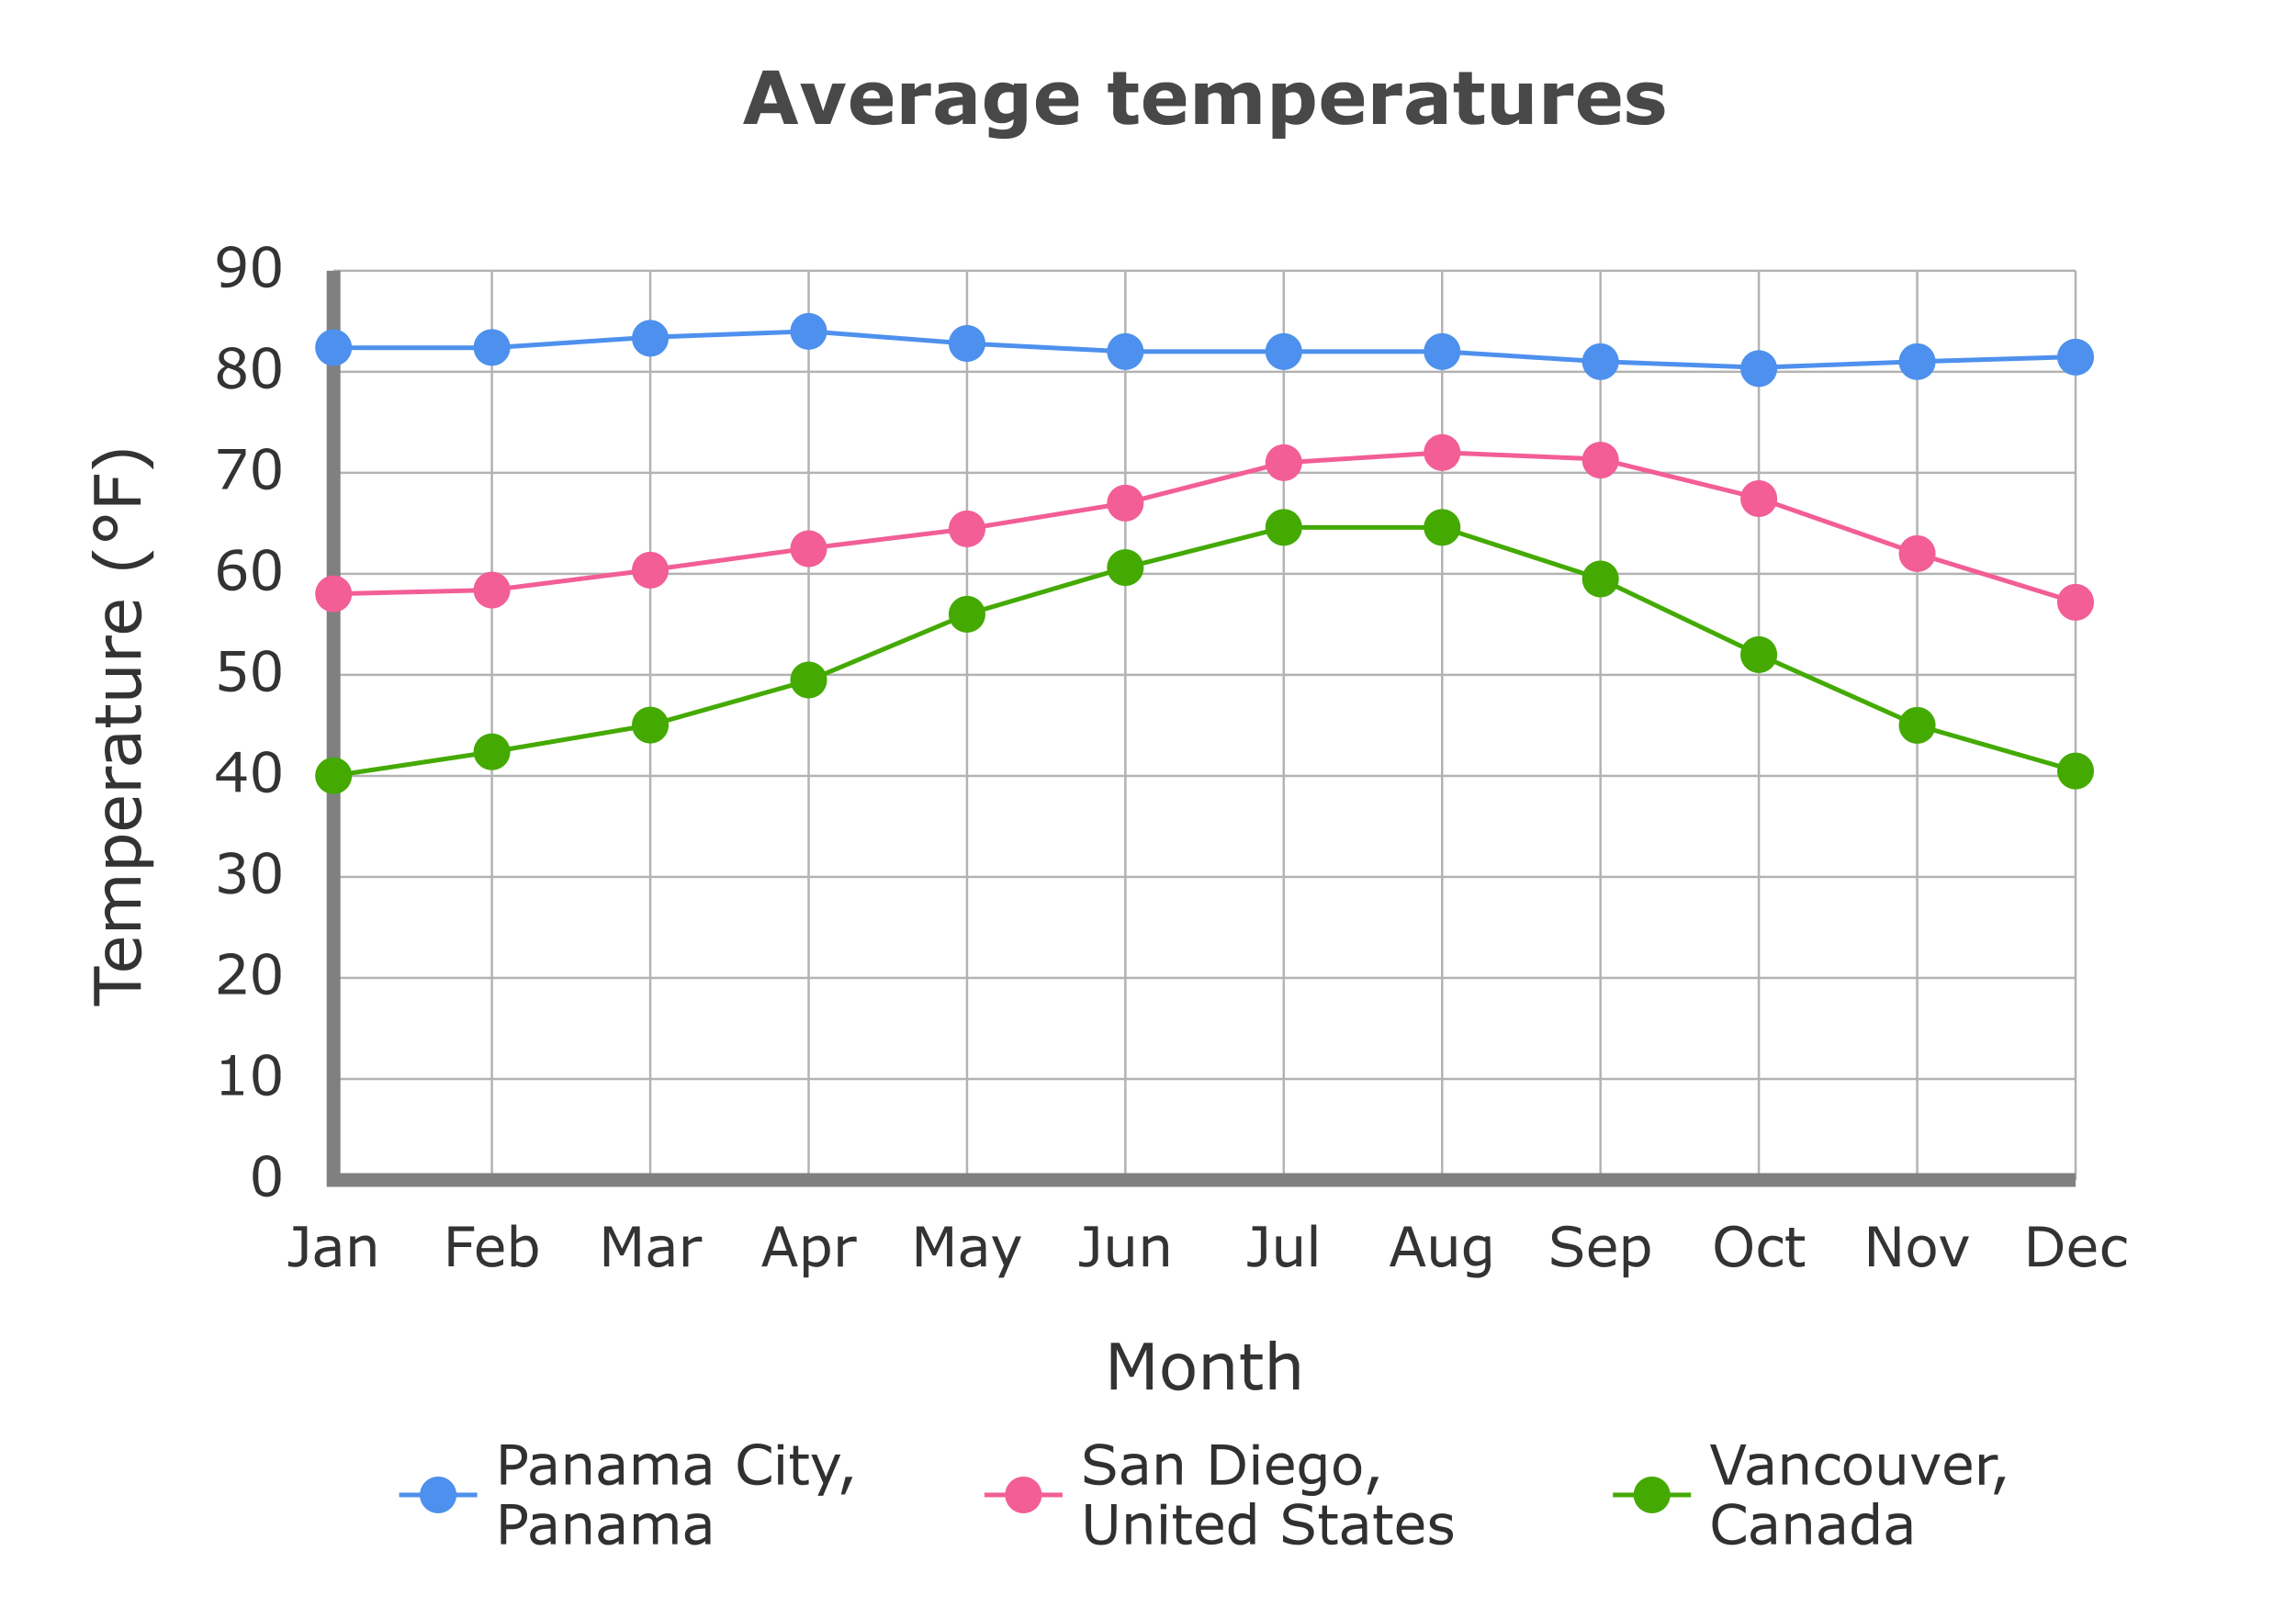 <?xml version="1.0" encoding="UTF-8"?><svg id="Layer_1" xmlns="http://www.w3.org/2000/svg" width="500" height="350" viewBox="0 0 500 350"><rect width="500" height="350" fill="#fff"/><g><g><path d="M53.47,57.61c0,.7-.08,1.4-.26,2.08-.16,.58-.43,1.12-.79,1.59-.36,.43-.82,.77-1.34,1-.6,.25-1.24,.38-1.89,.36-.19,0-.38,0-.57,0-.16-.02-.32-.05-.48-.1v-1.12h.06c.15,.07,.32,.12,.48,.16,.23,.06,.46,.09,.69,.08,.74,.03,1.47-.25,2-.77,.52-.6,.82-1.36,.85-2.15-.31,.2-.65,.36-1,.47-.32,.09-.66,.14-1,.14s-.67-.03-1-.1c-.31-.08-.61-.22-.87-.41-.34-.23-.61-.54-.78-.91-.18-.42-.27-.87-.26-1.32-.03-.82,.29-1.61,.88-2.17,.57-.55,1.34-.86,2.14-.84,.4,0,.8,.06,1.18,.2,.35,.13,.67,.32,.94,.58,.35,.36,.61,.79,.77,1.26,.19,.64,.28,1.3,.25,1.97h0Zm-1.19-.25c.02-.49-.05-.99-.19-1.46-.1-.32-.27-.61-.51-.85-.17-.17-.37-.3-.59-.38s-.45-.12-.69-.12c-.5-.03-.98,.17-1.33,.53-.35,.41-.52,.94-.49,1.48,0,.31,.04,.62,.16,.91,.11,.25,.3,.47,.53,.62,.17,.12,.37,.2,.58,.24,.23,.04,.47,.06,.7,.06,.31,0,.63-.04,.93-.12,.31-.08,.6-.2,.88-.36v-.24c0-.1,.02-.21,.02-.31Z" fill="#333"/><path d="M61.09,58.13c.09,1.2-.16,2.39-.73,3.45-1.01,1.26-2.85,1.47-4.12,.46-.17-.14-.33-.29-.46-.46-.55-1.05-.8-2.24-.72-3.42-.08-1.19,.17-2.38,.73-3.44,.98-1.26,2.8-1.49,4.07-.51,.19,.15,.36,.32,.51,.51,.55,1.05,.8,2.23,.72,3.41Zm-1.54,2.66c.15-.35,.24-.73,.28-1.11,.06-.51,.08-1.03,.08-1.55s-.02-1.03-.08-1.54c-.03-.39-.13-.76-.28-1.12-.12-.27-.32-.51-.56-.68-.74-.5-1.75-.31-2.25,.43-.06,.09-.11,.18-.15,.27-.15,.36-.24,.74-.27,1.13-.05,.51-.07,1.02-.07,1.53,0,.61,.02,1.12,.06,1.53,.04,.38,.13,.75,.28,1.1,.11,.28,.3,.52,.55,.69,.28,.17,.61,.26,.94,.24,.32,0,.63-.06,.91-.22,.25-.17,.45-.42,.56-.7Z" fill="#333"/></g><g><path d="M53.54,82.07c.03,.75-.3,1.46-.88,1.93-1.33,.99-3.15,.99-4.48,0-.55-.47-.86-1.16-.84-1.88,0-.47,.14-.93,.42-1.31,.32-.43,.74-.77,1.24-.97h0c-.38-.21-.72-.48-1-.82-.23-.33-.34-.72-.33-1.12,0-.65,.29-1.26,.81-1.64,.57-.44,1.28-.67,2-.65,.75-.04,1.48,.18,2.09,.62,.5,.38,.78,.97,.78,1.6-.02,.42-.16,.83-.41,1.17-.27,.4-.65,.71-1.09,.89h0c.48,.18,.92,.48,1.26,.87,.29,.37,.45,.84,.43,1.31Zm-1.21,.11c.02-.3-.06-.61-.23-.86-.25-.29-.57-.52-.93-.66l-.6-.24-.88-.31c-.34,.18-.63,.45-.84,.78s-.32,.72-.32,1.11c-.02,.49,.18,.97,.54,1.31,.38,.34,.87,.53,1.38,.52,.5,.03,.98-.13,1.37-.44,.34-.31,.53-.75,.51-1.21Zm-.18-4.37c0-.39-.17-.77-.48-1-.36-.26-.79-.39-1.23-.37-.43-.02-.86,.1-1.21,.35-.31,.21-.49,.57-.48,.95,0,.26,.08,.52,.24,.73,.2,.23,.44,.42,.72,.55l.62,.27c.26,.11,.53,.2,.8,.28,.33-.2,.6-.47,.8-.8,.15-.3,.23-.63,.22-.96Z" fill="#333"/><path d="M61.09,80.13c.09,1.2-.16,2.39-.73,3.45-1.01,1.26-2.85,1.47-4.12,.46-.17-.14-.33-.29-.46-.46-.55-1.05-.8-2.24-.72-3.42-.08-1.19,.17-2.38,.73-3.44,.98-1.26,2.8-1.49,4.07-.51,.19,.15,.36,.32,.51,.51,.55,1.05,.8,2.23,.72,3.41Zm-1.54,2.66c.15-.35,.24-.73,.28-1.11,.06-.51,.08-1.03,.08-1.55s-.02-1.03-.08-1.54c-.03-.39-.13-.76-.28-1.12-.12-.27-.32-.51-.56-.68-.74-.5-1.75-.31-2.25,.43-.06,.09-.11,.18-.15,.27-.15,.36-.24,.74-.27,1.13-.05,.51-.07,1.02-.07,1.53,0,.61,.02,1.12,.06,1.53,.04,.38,.13,.75,.28,1.1,.11,.28,.3,.52,.55,.69,.28,.17,.61,.26,.94,.24,.32,.01,.63-.06,.91-.22,.25-.17,.45-.42,.56-.7h0Z" fill="#333"/></g><g><path d="M53.61,125.67c.03,.82-.29,1.6-.88,2.17-.58,.56-1.35,.86-2.15,.84-.4,0-.8-.06-1.17-.2-.35-.13-.66-.33-.93-.59-.36-.36-.63-.8-.78-1.29-.19-.62-.28-1.28-.27-1.93,0-.69,.07-1.39,.25-2.06,.16-.58,.43-1.12,.79-1.59,.36-.43,.81-.77,1.33-1,.6-.25,1.25-.38,1.9-.37,.19-.01,.39-.01,.58,0,.16,.02,.32,.06,.48,.11v1.12h-.06c-.16-.08-.33-.14-.5-.17-.22-.05-.44-.08-.67-.08-.75-.03-1.48,.25-2,.79-.53,.59-.84,1.34-.88,2.13,.32-.19,.65-.34,1-.46,.36-.11,.73-.16,1.11-.15,.34,0,.67,.03,1,.1,.31,.09,.61,.22,.87,.41,.33,.23,.6,.54,.78,.91,.16,.42,.23,.86,.2,1.31Zm-1.19,0c0-.31-.05-.62-.16-.91-.12-.25-.31-.46-.53-.62-.18-.12-.39-.2-.6-.24-.23-.04-.46-.06-.69-.06-.31,0-.62,.04-.92,.12-.31,.08-.6,.2-.88,.36v.55c0,.49,.05,.99,.19,1.46,.11,.32,.29,.61,.53,.85,.17,.16,.36,.29,.58,.38,.22,.08,.45,.12,.68,.12,.5,.03,.99-.16,1.34-.52,.33-.41,.49-.92,.46-1.44,0,0,0-.05,0-.05Z" fill="#333"/><path d="M61.09,124.13c.09,1.2-.16,2.39-.73,3.45-1.01,1.26-2.85,1.47-4.12,.46-.17-.14-.33-.29-.46-.46-.97-2.18-.97-4.68,0-6.86,.98-1.26,2.8-1.49,4.07-.51,.19,.15,.36,.32,.51,.51,.55,1.05,.81,2.23,.73,3.41Zm-1.54,2.66c.15-.35,.24-.73,.28-1.11,.06-.51,.08-1.03,.08-1.55s-.02-1.03-.08-1.54c-.03-.39-.13-.76-.28-1.12-.12-.27-.32-.51-.56-.68-.74-.5-1.75-.31-2.25,.43-.06,.09-.11,.18-.15,.27-.15,.36-.24,.74-.27,1.13-.05,.51-.07,1.02-.07,1.53,0,.61,.02,1.12,.06,1.53,.04,.38,.13,.75,.28,1.1,.11,.28,.3,.52,.55,.69,.28,.17,.61,.26,.94,.24,.32,.01,.63-.06,.91-.22,.25-.17,.45-.42,.56-.7h0Z" fill="#333"/></g><g><path d="M52.71,190.3c.19,.18,.35,.39,.46,.63,.13,.32,.19,.66,.18,1,.03,.75-.27,1.48-.82,2-.29,.27-.63,.48-1,.61-.42,.13-.86,.2-1.3,.19-.48,0-.96-.06-1.43-.17-.39-.09-.78-.22-1.15-.38v-1.22h.08c.37,.23,.77,.41,1.18,.54,.42,.14,.86,.22,1.3,.22,.27,0,.53-.05,.78-.13,.49-.12,.89-.47,1.08-.93,.09-.25,.14-.51,.13-.78,0-.27-.04-.53-.15-.78-.09-.19-.24-.36-.41-.48-.19-.13-.41-.21-.64-.25-.27-.05-.54-.07-.81-.07h-.53v-1h.34c.5,.03,1-.1,1.42-.37,.36-.25,.56-.66,.53-1.09,0-.19-.04-.38-.13-.55-.09-.16-.22-.29-.38-.39-.17-.1-.35-.17-.54-.21-.21-.04-.43-.06-.65-.06-.4,0-.8,.07-1.18,.2-.42,.13-.81,.32-1.18,.56h-.06v-1.23c.36-.16,.73-.28,1.11-.37,.44-.12,.89-.18,1.34-.18,.38,0,.76,.04,1.13,.12,.31,.07,.61,.2,.88,.38,.27,.17,.49,.4,.64,.68,.15,.29,.22,.61,.21,.93,0,.47-.18,.93-.51,1.27-.32,.35-.75,.59-1.21,.68v.08c.22,.04,.44,.11,.64,.2,.24,.08,.46,.2,.65,.35Z" fill="#333"/><path d="M61.09,190.13c.09,1.2-.16,2.39-.73,3.45-1.01,1.26-2.85,1.47-4.12,.46-.17-.14-.33-.29-.46-.46-.97-2.18-.97-4.68,0-6.86,.98-1.26,2.8-1.49,4.07-.51,.19,.15,.36,.32,.51,.51,.55,1.05,.81,2.23,.73,3.41Zm-1.54,2.66c.15-.35,.24-.73,.28-1.11,.06-.51,.08-1.03,.08-1.55s-.02-1.03-.08-1.54c-.03-.39-.13-.76-.28-1.12-.12-.27-.32-.51-.56-.68-.74-.5-1.75-.31-2.25,.43-.06,.09-.11,.18-.15,.27-.15,.36-.24,.74-.27,1.13-.05,.51-.07,1.02-.07,1.53,0,.61,.02,1.12,.06,1.53,.04,.38,.13,.75,.28,1.1,.11,.28,.3,.52,.55,.69,.28,.17,.61,.26,.94,.24,.32,0,.63-.06,.91-.22,.25-.17,.45-.42,.56-.7h0Z" fill="#333"/></g><path d="M61.09,256.13c.09,1.2-.16,2.39-.73,3.45-1.01,1.26-2.85,1.47-4.12,.46-.17-.14-.33-.29-.46-.46-.97-2.18-.97-4.68,0-6.86,.98-1.26,2.8-1.49,4.07-.51,.19,.15,.36,.32,.51,.51,.55,1.05,.81,2.23,.73,3.41Zm-1.54,2.66c.15-.35,.24-.73,.28-1.11,.06-.51,.08-1.03,.08-1.55s-.02-1.03-.08-1.54c-.03-.39-.13-.76-.28-1.12-.12-.27-.32-.51-.56-.68-.74-.5-1.75-.31-2.25,.43-.06,.09-.11,.18-.15,.27-.15,.36-.24,.74-.27,1.13-.05,.51-.07,1.02-.07,1.53,0,.61,.02,1.12,.06,1.53,.04,.38,.13,.75,.28,1.1,.11,.28,.3,.52,.55,.69,.28,.17,.61,.26,.94,.24,.32,.01,.63-.06,.91-.22,.25-.17,.45-.42,.56-.7h0Z" fill="#333"/><g><path d="M53,238.5h-4.74v-.89h1.81v-5.85h-1.81v-.76c.26,0,.53-.02,.79-.06,.22-.02,.44-.08,.64-.18,.17-.08,.31-.21,.42-.37,.11-.18,.17-.39,.18-.6h.91v7.86h1.8v.85h0Z" fill="#333"/><path d="M61.09,234.13c.09,1.2-.16,2.39-.73,3.45-1.01,1.26-2.85,1.47-4.12,.46-.17-.14-.33-.29-.46-.46-.97-2.18-.97-4.68,0-6.86,.98-1.26,2.8-1.49,4.07-.51,.19,.15,.36,.32,.51,.51,.55,1.05,.81,2.23,.73,3.41Zm-1.54,2.66c.15-.35,.24-.73,.28-1.11,.06-.51,.08-1.03,.08-1.55s-.02-1.03-.08-1.54c-.03-.39-.13-.76-.28-1.12-.12-.27-.32-.51-.56-.68-.74-.5-1.75-.31-2.25,.43-.06,.09-.11,.18-.15,.27-.15,.36-.24,.74-.27,1.13-.05,.51-.07,1.02-.07,1.53,0,.61,.02,1.12,.06,1.53,.04,.38,.13,.75,.28,1.1,.11,.28,.3,.52,.55,.69,.28,.17,.61,.26,.94,.24,.32,0,.63-.06,.91-.22,.25-.17,.45-.42,.56-.7h0Z" fill="#333"/></g><g><path d="M53.48,216.5h-5.91v-1.22l1.23-1.06c.42-.35,.8-.7,1.16-1.05,.57-.52,1.09-1.1,1.54-1.73,.27-.41,.41-.9,.41-1.39,.02-.4-.15-.79-.45-1.06-.36-.27-.8-.41-1.25-.38-.39,0-.78,.07-1.15,.18-.43,.14-.84,.33-1.21,.58h-.06v-1.23c.36-.16,.73-.29,1.11-.38,.44-.11,.89-.17,1.34-.17,.76-.04,1.51,.19,2.11,.65,.51,.44,.79,1.09,.76,1.76,0,.31-.04,.62-.13,.92-.08,.29-.21,.57-.37,.82s-.34,.49-.54,.72-.45,.49-.74,.78-.85,.8-1.3,1.19l-1.25,1.07h4.7s0,1,0,1Z" fill="#333"/><path d="M61.09,212.13c.09,1.2-.16,2.39-.73,3.45-1.01,1.26-2.85,1.47-4.12,.46-.17-.14-.33-.29-.46-.46-.97-2.18-.97-4.68,0-6.86,.98-1.26,2.8-1.49,4.07-.51,.19,.15,.36,.32,.51,.51,.55,1.05,.81,2.23,.73,3.41Zm-1.54,2.66c.15-.35,.24-.73,.28-1.11,.06-.51,.08-1.03,.08-1.55s-.02-1.03-.08-1.54c-.03-.39-.13-.76-.28-1.12-.12-.27-.32-.51-.56-.68-.74-.5-1.75-.31-2.25,.43-.06,.09-.11,.18-.15,.27-.15,.36-.24,.74-.27,1.13-.05,.51-.07,1.02-.07,1.53,0,.61,.02,1.12,.06,1.53,.04,.38,.13,.75,.28,1.1,.11,.28,.3,.52,.55,.69,.28,.17,.61,.26,.94,.24,.32,0,.63-.06,.91-.22,.25-.17,.45-.42,.56-.7h0Z" fill="#333"/></g><g><path d="M53.5,99.08l-4,7.42h-1.2l4.2-7.7h-5v-1h6v1.28Z" fill="#333"/><path d="M61.09,102.13c.09,1.2-.16,2.39-.73,3.45-1.01,1.26-2.85,1.47-4.12,.46-.17-.14-.33-.29-.46-.46-.97-2.18-.97-4.68,0-6.86,.98-1.26,2.8-1.49,4.07-.51,.19,.15,.36,.32,.51,.51,.55,1.05,.81,2.23,.73,3.41Zm-1.54,2.66c.15-.35,.24-.73,.28-1.11,.06-.51,.08-1.03,.08-1.55s-.02-1.03-.08-1.54c-.03-.39-.13-.76-.28-1.12-.12-.27-.32-.51-.56-.68-.74-.5-1.75-.31-2.25,.43-.06,.09-.11,.18-.15,.27-.15,.36-.24,.74-.27,1.13-.05,.51-.07,1.02-.07,1.53,0,.61,.02,1.12,.06,1.53,.04,.38,.13,.75,.28,1.1,.11,.28,.3,.52,.55,.69,.28,.17,.61,.26,.94,.24,.32,.01,.63-.06,.91-.22,.25-.17,.45-.42,.56-.7h0Z" fill="#333"/></g><g><path d="M53.68,170h-1.3v2.46h-1.12v-2.46h-4.18v-1.3l4.22-4.92h1.08v5.33h1.3s0,.89,0,.89Zm-2.42-.93v-3.94l-3.38,3.94h3.38Z" fill="#333"/><path d="M61.09,168.13c.09,1.2-.16,2.39-.73,3.45-1.01,1.26-2.85,1.47-4.12,.46-.17-.14-.33-.29-.46-.46-.97-2.18-.97-4.68,0-6.86,.98-1.26,2.8-1.49,4.07-.51,.19,.15,.36,.32,.51,.51,.55,1.05,.81,2.23,.73,3.41Zm-1.54,2.66c.15-.35,.24-.73,.28-1.11,.06-.51,.08-1.03,.08-1.55s-.02-1.03-.08-1.54c-.03-.39-.13-.76-.28-1.12-.12-.27-.32-.51-.56-.68-.74-.5-1.75-.31-2.25,.43-.06,.09-.11,.18-.15,.27-.15,.36-.24,.74-.27,1.13-.05,.51-.07,1.02-.07,1.53,0,.61,.02,1.12,.06,1.53,.04,.38,.13,.75,.28,1.1,.11,.28,.3,.52,.55,.69,.28,.17,.61,.26,.94,.24,.32,0,.63-.06,.91-.22,.25-.17,.45-.42,.56-.7h0Z" fill="#333"/></g><g><path d="M53.41,147.73c0,.4-.08,.79-.23,1.16-.13,.35-.33,.67-.6,.94-.28,.28-.63,.49-1,.63-.43,.16-.89,.23-1.35,.22-.46,0-.93-.05-1.38-.15-.38-.08-.76-.2-1.12-.36v-1.23h.09c.35,.22,.73,.39,1.12,.51,.41,.14,.84,.22,1.27,.22,.27,0,.54-.04,.8-.12,.5-.14,.9-.51,1.09-1,.09-.26,.13-.54,.13-.82,0-.26-.05-.52-.16-.76-.1-.2-.24-.38-.43-.5-.22-.16-.47-.26-.74-.31-.33-.06-.66-.09-1-.09s-.67,.02-1,.07c-.32,.05-.59,.09-.82,.14v-4.49h5.25v1h-4.1v2.32h.97c.42,0,.83,.03,1.24,.12,.36,.08,.7,.22,1,.43,.31,.21,.57,.49,.73,.83,.17,.39,.25,.81,.24,1.24h0Z" fill="#333"/><path d="M61.09,146.13c.09,1.2-.16,2.39-.73,3.45-1.01,1.26-2.85,1.47-4.12,.46-.17-.14-.33-.29-.46-.46-.97-2.18-.97-4.68,0-6.86,.98-1.26,2.8-1.49,4.07-.51,.19,.15,.36,.32,.51,.51,.55,1.05,.81,2.23,.73,3.41Zm-1.54,2.66c.15-.35,.24-.73,.28-1.11,.06-.51,.08-1.03,.08-1.55s-.02-1.03-.08-1.54c-.03-.39-.13-.76-.28-1.12-.12-.27-.32-.51-.56-.68-.74-.5-1.75-.31-2.25,.43-.06,.09-.11,.18-.15,.27-.15,.36-.24,.74-.27,1.13-.05,.51-.07,1.02-.07,1.53,0,.61,.02,1.12,.06,1.53,.04,.38,.13,.75,.28,1.1,.11,.28,.3,.52,.55,.69,.28,.17,.61,.26,.94,.24,.32,0,.63-.06,.91-.22,.25-.17,.45-.42,.56-.7h0Z" fill="#333"/></g></g><g><line x1="314.05" y1="58.97" x2="314.05" y2="257" fill="none" stroke="#b3b3b3" stroke-miterlimit="10" stroke-width=".5"/><line x1="72.64" y1="146.98" x2="452" y2="146.98" fill="none" stroke="#b3b3b3" stroke-miterlimit="10" stroke-width=".5"/><line x1="72.64" y1="124.98" x2="452" y2="124.98" fill="none" stroke="#b3b3b3" stroke-miterlimit="10" stroke-width=".5"/><line x1="72.64" y1="102.97" x2="452" y2="102.97" fill="none" stroke="#b3b3b3" stroke-miterlimit="10" stroke-width=".5"/><line x1="72.64" y1="80.97" x2="452" y2="80.97" fill="none" stroke="#b3b3b3" stroke-miterlimit="10" stroke-width=".5"/><line x1="72.64" y1="212.99" x2="452" y2="212.99" fill="none" stroke="#b3b3b3" stroke-miterlimit="10" stroke-width=".5"/><line x1="72.64" y1="235" x2="452" y2="235" fill="none" stroke="#b3b3b3" stroke-miterlimit="10" stroke-width=".5"/><line x1="72.64" y1="190.99" x2="452" y2="190.99" fill="none" stroke="#b3b3b3" stroke-miterlimit="10" stroke-width=".5"/><line x1="72.64" y1="168.99" x2="452" y2="168.99" fill="none" stroke="#b3b3b3" stroke-miterlimit="10" stroke-width=".5"/><line x1="72.64" y1="58.97" x2="452" y2="58.97" fill="none" stroke="#b3b3b3" stroke-miterlimit="10" stroke-width=".5"/><line x1="452" y1="58.97" x2="452" y2="257" fill="none" stroke="#b3b3b3" stroke-miterlimit="10" stroke-width=".5"/><line x1="107.12" y1="58.97" x2="107.12" y2="257" fill="none" stroke="#b3b3b3" stroke-miterlimit="10" stroke-width=".5"/><line x1="141.61" y1="58.97" x2="141.61" y2="257" fill="none" stroke="#b3b3b3" stroke-miterlimit="10" stroke-width=".5"/><line x1="176.1" y1="58.97" x2="176.1" y2="257" fill="none" stroke="#b3b3b3" stroke-miterlimit="10" stroke-width=".5"/><line x1="210.59" y1="58.97" x2="210.59" y2="257" fill="none" stroke="#b3b3b3" stroke-miterlimit="10" stroke-width=".5"/><line x1="245.07" y1="58.97" x2="245.07" y2="257" fill="none" stroke="#b3b3b3" stroke-miterlimit="10" stroke-width=".5"/><line x1="279.56" y1="58.97" x2="279.56" y2="257" fill="none" stroke="#b3b3b3" stroke-miterlimit="10" stroke-width=".5"/><line x1="348.54" y1="58.97" x2="348.54" y2="257" fill="none" stroke="#b3b3b3" stroke-miterlimit="10" stroke-width=".5"/><line x1="383.02" y1="58.97" x2="383.02" y2="257" fill="none" stroke="#b3b3b3" stroke-miterlimit="10" stroke-width=".5"/><line x1="417.51" y1="58.97" x2="417.51" y2="257" fill="none" stroke="#b3b3b3" stroke-miterlimit="10" stroke-width=".5"/><polyline points="72.64 58.97 72.64 257 452 257" fill="none" stroke="gray" stroke-miterlimit="10" stroke-width="3"/></g><g><circle cx="72.64" cy="75.71" r="4" fill="#4e90ed"/><circle cx="107.12" cy="75.68" r="4" fill="#4e90ed"/><circle cx="141.61" cy="73.68" r="4" fill="#4e90ed"/><circle cx="176.1" cy="72.17" r="4" fill="#4e90ed"/><circle cx="210.59" cy="74.8" r="4" fill="#4e90ed"/><circle cx="245.07" cy="76.57" r="4" fill="#4e90ed"/><circle cx="279.56" cy="76.57" r="4" fill="#4e90ed"/><circle cx="314.05" cy="76.57" r="4" fill="#4e90ed"/><circle cx="348.54" cy="78.77" r="4" fill="#4e90ed"/><circle cx="383.02" cy="80.28" r="4" fill="#4e90ed"/><circle cx="417.51" cy="78.77" r="4" fill="#4e90ed"/><circle cx="452" cy="77.78" r="4" fill="#4e90ed"/><polyline points="72.64 75.74 107.12 75.74 141.61 73.44 176.1 72.17 210.59 74.82 245.07 76.57 314.05 76.57 348.54 78.75 383.02 80.04 417.51 78.75 452 77.71" fill="none" stroke="#4e90ed" stroke-miterlimit="10"/></g><g><circle cx="72.64" cy="129.34" r="4" fill="#f25e95"/><circle cx="107.12" cy="128.51" r="4" fill="#f25e95"/><circle cx="141.61" cy="124.18" r="4" fill="#f25e95"/><circle cx="176.1" cy="119.51" r="4" fill="#f25e95"/><circle cx="210.59" cy="115.18" r="4" fill="#f25e95"/><circle cx="245.07" cy="109.57" r="4" fill="#f25e95"/><circle cx="279.56" cy="100.77" r="4" fill="#f25e95"/><circle cx="314.05" cy="98.57" r="4" fill="#f25e95"/><circle cx="348.54" cy="100.22" r="4" fill="#f25e95"/><circle cx="383.02" cy="108.6" r="4" fill="#f25e95"/><circle cx="417.51" cy="120.58" r="4" fill="#f25e95"/><circle cx="452" cy="131.18" r="4" fill="#f25e95"/><polyline points="72.64 129.34 107.12 128.51 141.61 124.13 176.1 119.42 210.59 115.18 245.07 109.58 279.56 100.77 314.06 98.57 348.54 100 383.02 108.5 417.51 120.56 452 131.18" fill="none" stroke="#f25e95" stroke-miterlimit="10"/></g><g><circle cx="72.64" cy="168.95" r="4" fill="#44aa02"/><circle cx="107.12" cy="163.74" r="4" fill="#44aa02"/><circle cx="141.61" cy="157.92" r="4" fill="#44aa02"/><circle cx="176.1" cy="148.1" r="4" fill="#44aa02"/><circle cx="210.59" cy="133.78" r="4" fill="#44aa02"/><circle cx="245.07" cy="123.62" r="4" fill="#44aa02"/><circle cx="279.56" cy="114.87" r="4" fill="#44aa02"/><circle cx="314.05" cy="114.87" r="4" fill="#44aa02"/><circle cx="348.54" cy="126.1" r="4" fill="#44aa02"/><circle cx="383.02" cy="142.58" r="4" fill="#44aa02"/><circle cx="417.51" cy="157.98" r="4" fill="#44aa02"/><circle cx="452" cy="167.92" r="4" fill="#44aa02"/><polyline points="72.64 168.95 107.12 163.75 141.61 157.92 176.1 148.21 210.59 133.78 245.07 123.63 279.56 114.88 314.05 114.88 348.54 126.1 383.02 142.58 417.51 157.98 452 167.91" fill="none" stroke="#44aa02" stroke-miterlimit="10"/></g><g><g><path d="M66.88,273.56c.04,.67-.21,1.32-.7,1.77-.53,.43-1.2,.65-1.88,.62-.19,0-.44,0-.75-.05-.26-.02-.52-.06-.78-.12v-1.08h.06l.59,.17c.24,.06,.48,.09,.72,.09,.29,0,.58-.04,.86-.13,.19-.07,.35-.19,.47-.35,.11-.17,.18-.37,.2-.57,.02-.26,.02-.53,0-.79v-5.12h-1.8v-.93h3v6.49h0Z" fill="#333"/><path d="M74.13,275.83h-1.13v-.7l-.4,.28c-.15,.11-.31,.2-.48,.28-.2,.1-.41,.17-.63,.23-.28,.06-.56,.09-.84,.09-.56,.01-1.1-.2-1.5-.59-.41-.39-.63-.93-.62-1.49-.02-.42,.09-.84,.32-1.2,.23-.32,.55-.57,.91-.73,.46-.19,.95-.31,1.44-.36,.56-.06,1.16-.1,1.8-.14v-.17c0-.21-.04-.43-.13-.62-.09-.16-.22-.29-.38-.38-.18-.09-.37-.16-.57-.19-.23-.02-.45-.02-.68,0-.34,0-.67,.04-1,.11-.37,.09-.74,.2-1.1,.33h-.06v-1.12c.22-.05,.53-.12,.93-.19s.8-.11,1.21-.11,.81,.03,1.2,.12c.32,.07,.62,.2,.89,.39,.24,.18,.44,.42,.56,.7,.14,.34,.2,.7,.19,1.06l.07,4.4h0Zm-1.13-1.61v-1.83l-1.19,.09c-.36,.03-.73,.08-1.08,.17-.29,.07-.55,.22-.77,.42-.2,.21-.3,.49-.29,.78-.03,.32,.1,.64,.34,.85,.29,.2,.64,.3,1,.28,.37,0,.73-.07,1.06-.22,.33-.15,.64-.33,.93-.54h0Z" fill="#333"/><path d="M81.73,275.83h-1.11v-3.73c0-.28-.01-.57-.05-.85-.02-.21-.08-.42-.19-.61-.1-.17-.24-.3-.42-.37-.23-.09-.47-.13-.72-.12-.33,0-.65,.08-.94,.22-.33,.15-.65,.34-.94,.57v4.89h-1.11v-6.55h1.11v.72c.32-.28,.67-.5,1.06-.67,.36-.16,.74-.24,1.13-.24,.61-.05,1.21,.19,1.62,.64,.4,.53,.6,1.18,.56,1.84v4.26h0Z" fill="#333"/></g><g><path d="M103.25,268.14h-4.41v2.46h3.79v1h-3.79v4.2h-1.16v-8.7h5.57s0,1.04,0,1.04Z" fill="#333"/><path d="M109.68,272.67h-4.83c0,.36,.06,.72,.19,1.05,.2,.56,.65,.99,1.22,1.16,.3,.09,.61,.14,.92,.14,.46,0,.92-.1,1.35-.27,.36-.11,.7-.29,1-.52h.06v1.2c-.37,.16-.75,.29-1.14,.39-.4,.11-.81,.16-1.22,.16-.93,.06-1.84-.26-2.54-.88-.64-.67-.97-1.58-.91-2.51-.05-.93,.26-1.84,.87-2.54,.6-.64,1.44-.98,2.31-.95,.75-.04,1.47,.25,2,.78,.51,.61,.77,1.39,.72,2.19v.6h0Zm-1.08-.84c.03-.49-.12-.97-.43-1.34-.35-.34-.82-.52-1.31-.48-.52-.03-1.03,.16-1.41,.52-.35,.35-.56,.81-.6,1.3h3.75Z" fill="#333"/><path d="M117.11,272.51c0,.5-.07,1-.23,1.47-.14,.4-.35,.78-.63,1.1-.26,.29-.56,.53-.91,.7-.35,.15-.72,.23-1.1,.23-.34,.01-.68-.03-1-.13-.28-.09-.56-.21-.82-.36l-.07,.31h-1v-9.12h1.1v3.29c.31-.25,.64-.46,1-.62,.37-.17,.77-.26,1.17-.25,.72-.03,1.41,.31,1.84,.89,.47,.74,.7,1.61,.65,2.49h0Zm-1.14,0c.04-.62-.1-1.24-.39-1.78-.27-.42-.75-.65-1.25-.61-.34,0-.69,.07-1,.21-.33,.14-.63,.32-.91,.54v3.75c.26,.12,.53,.21,.8,.29,.25,.05,.51,.08,.77,.08,.54,.03,1.07-.19,1.43-.6,.41-.53,.61-1.18,.58-1.85l-.03-.03Z" fill="#333"/></g><g><path d="M139.33,275.83h-1.16v-7.52l-2.42,5.12h-.69l-2.41-5.12v7.52h-1.08v-8.73h1.58l2.32,4.86,2.25-4.86h1.61v8.73Z" fill="#333"/><path d="M146.68,275.83h-1.1v-.7l-.39,.28c-.15,.11-.32,.2-.49,.28-.2,.1-.41,.18-.63,.23-.28,.06-.56,.09-.84,.09-.56,.01-1.1-.2-1.5-.59-.4-.39-.62-.93-.61-1.49-.02-.42,.09-.84,.32-1.2,.23-.32,.54-.58,.91-.73,.46-.19,.94-.31,1.43-.36,.56-.06,1.16-.1,1.8-.14v-.17c0-.21-.04-.43-.13-.62-.09-.16-.22-.29-.38-.38-.17-.1-.36-.16-.56-.19-.23-.02-.46-.02-.69,0-.34,0-.67,.04-1,.11-.38,.09-.75,.2-1.11,.33h-.05v-1.12c.21-.05,.52-.12,.93-.19,.4-.07,.8-.11,1.2-.11s.81,.03,1.2,.12c.32,.07,.62,.2,.89,.39,.25,.18,.44,.42,.56,.7,.14,.33,.21,.7,.2,1.06l.04,4.4h0Zm-1.1-1.61v-1.83l-1.19,.09c-.36,.03-.73,.08-1.08,.17-.28,.07-.55,.22-.76,.42-.21,.2-.32,.49-.3,.78-.02,.32,.1,.63,.34,.85,.29,.2,.64,.3,1,.28,.37,0,.73-.07,1.06-.22,.33-.14,.64-.32,.93-.54h0Z" fill="#333"/><path d="M152.88,270.48h-.06l-.47-.08c-.18-.01-.37-.01-.55,0-.35,0-.69,.08-1,.23-.33,.16-.63,.35-.91,.58v4.65h-1.1v-6.55h1.1v1c.35-.3,.74-.55,1.16-.75,.32-.14,.66-.21,1-.22h.42l.38,.05,.03,1.09Z" fill="#333"/></g><g><path d="M173.75,275.83h-1.23l-.86-2.43h-3.77l-.86,2.43h-1.18l3.15-8.73h1.55l3.2,8.73Zm-2.45-3.43l-1.53-4.28-1.53,4.28h3.06Z" fill="#333"/><path d="M180.75,272.48c0,.49-.07,.98-.23,1.45-.14,.41-.35,.79-.64,1.12-.26,.28-.56,.51-.91,.67s-.73,.24-1.12,.24c-.31,0-.62-.04-.92-.11-.29-.09-.57-.2-.84-.35v2.74h-1.09v-9h1.1v.76c.3-.25,.64-.46,1-.62,.37-.17,.77-.25,1.17-.25,.73-.03,1.42,.31,1.84,.9,.47,.73,.69,1.59,.64,2.45h0Zm-1.14,0c.04-.62-.09-1.23-.4-1.77-.28-.4-.75-.62-1.24-.59-.34,0-.69,.07-1,.21-.33,.14-.64,.32-.92,.54v3.7c.26,.13,.53,.23,.81,.29,.25,.05,.5,.08,.76,.08,.55,.02,1.08-.2,1.44-.62,.38-.52,.58-1.16,.55-1.81v-.03h0Z" fill="#333"/><path d="M186.55,270.49h-.06l-.48-.09c-.18-.01-.36-.01-.54,0-.35,0-.69,.08-1,.23-.33,.16-.63,.35-.91,.58v4.65h-1.1v-6.55h1.1v1c.35-.3,.74-.55,1.16-.75,.32-.14,.66-.21,1-.22h.41l.39,.05,.03,1.1h0Z" fill="#333"/></g><g><path d="M207.37,275.83h-1.16v-7.52l-2.43,5.12h-.69l-2.41-5.12v7.52h-1.08v-8.73h1.58l2.33,4.86,2.25-4.86h1.61v8.73Z" fill="#333"/><path d="M214.71,275.83h-1.09v-.7l-.4,.28c-.15,.11-.31,.2-.48,.28-.21,.1-.42,.17-.64,.23-.27,.06-.55,.09-.83,.09-.56,.01-1.1-.2-1.5-.59-.41-.39-.63-.93-.62-1.49-.02-.42,.09-.84,.32-1.2,.23-.32,.55-.57,.91-.73,.46-.19,.95-.31,1.44-.36,.56-.06,1.16-.1,1.8-.14v-.17c0-.22-.04-.43-.14-.62-.08-.16-.21-.29-.37-.38-.18-.09-.37-.16-.57-.19-.23-.02-.45-.02-.68,0-.34,0-.67,.04-1,.11-.37,.09-.74,.2-1.1,.33h-.06v-1.12c.22-.05,.53-.12,.93-.19s.8-.11,1.2-.11,.81,.03,1.21,.12c.32,.07,.62,.2,.89,.39,.24,.18,.44,.42,.56,.7,.14,.34,.2,.7,.19,1.06l.03,4.4h0Zm-1.09-1.61v-1.83l-1.19,.09c-.36,.03-.73,.08-1.08,.17-.29,.07-.55,.22-.77,.42-.2,.21-.3,.49-.29,.78-.03,.32,.1,.64,.34,.85,.29,.2,.64,.3,1,.28,.37,0,.73-.07,1.07-.22,.33-.15,.63-.33,.92-.54h0Z" fill="#333"/><path d="M222.4,269.28l-3.82,9h-1.18l1.22-2.73-2.62-6.27h1.2l2,4.85,2-4.85h1.2Z" fill="#333"/></g><g><path d="M239.13,273.56c.04,.67-.21,1.32-.7,1.77-.53,.44-1.2,.66-1.88,.62-.25,0-.5-.02-.75-.05-.26-.02-.52-.06-.78-.12v-1.08h.06l.59,.17c.24,.06,.48,.09,.73,.09,.29,.01,.58-.03,.85-.13,.19-.07,.36-.19,.48-.35,.11-.17,.18-.37,.2-.57,.02-.26,.02-.53,0-.79v-5.12h-1.84v-.93h3l.04,6.49h0Z" fill="#333"/><path d="M246.73,275.83h-1.11v-.73c-.32,.27-.68,.5-1.06,.68-.36,.15-.74,.23-1.13,.23-.6,.04-1.19-.19-1.6-.63-.42-.52-.63-1.18-.58-1.85v-4.25h1.1v3.72c0,.28,.02,.57,.05,.85,.02,.21,.09,.42,.2,.61,.1,.16,.24,.29,.41,.37,.23,.09,.48,.13,.73,.12,.33,0,.65-.08,.94-.22,.34-.15,.65-.34,.94-.57v-4.89h1.11v6.56h0Z" fill="#333"/><path d="M254.37,275.83h-1.11v-3.73c.02-.28,.02-.56,0-.84-.02-.22-.08-.43-.19-.62-.1-.17-.24-.3-.42-.37-.23-.09-.47-.13-.72-.12-.32,0-.64,.08-.94,.22-.34,.16-.65,.35-.95,.57v4.89h-1.1v-6.55h1.06v.72c.33-.27,.69-.5,1.07-.67,.36-.16,.74-.24,1.13-.24,.61-.05,1.21,.19,1.62,.64,.4,.53,.6,1.18,.56,1.84v4.26h0Z" fill="#333"/></g><g><path d="M275.77,273.56c.04,.67-.21,1.32-.7,1.77-.53,.43-1.2,.65-1.88,.62-.18,0-.43,0-.75-.05-.26-.02-.52-.06-.78-.12v-1.08h.06l.59,.17c.24,.06,.48,.09,.73,.09,.29,0,.58-.04,.85-.13,.19-.07,.36-.19,.48-.35,.11-.17,.17-.37,.2-.57,.02-.26,.02-.53,0-.79v-5.12h-1.84v-.93h3l.04,6.49h0Z" fill="#333"/><path d="M283.37,275.83h-1.11v-.73c-.33,.27-.68,.49-1.06,.68-.36,.15-.74,.23-1.13,.23-.6,.04-1.19-.19-1.6-.63-.42-.52-.63-1.18-.58-1.85v-4.25h1.11v3.72c0,.28,.02,.57,.05,.85,.02,.21,.09,.42,.2,.61,.1,.16,.24,.29,.41,.37,.23,.09,.48,.13,.73,.12,.33,0,.65-.08,.94-.22,.34-.15,.65-.34,.94-.57v-4.89h1.11v6.56h-.01Z" fill="#333"/><path d="M286.65,275.83h-1.11v-9.12h1.11v9.12Z" fill="#333"/></g><g><path d="M310.5,275.83h-1.23l-.86-2.43h-3.77l-.86,2.43h-1.18l3.18-8.73h1.55l3.17,8.73h0Zm-2.45-3.43l-1.53-4.28-1.52,4.28h3.05Z" fill="#333"/><path d="M317.11,275.83h-1.11v-.73c-.33,.27-.68,.49-1.06,.68-.36,.15-.74,.23-1.13,.23-.6,.03-1.18-.2-1.6-.63-.42-.52-.62-1.18-.58-1.85v-4.25h1.11v3.72c-.02,.28-.02,.57,0,.85,.02,.21,.09,.42,.2,.61,.1,.16,.24,.29,.41,.37,.23,.09,.48,.13,.73,.12,.33,0,.65-.08,.94-.22,.34-.15,.65-.34,.94-.57v-4.89h1.11l.04,6.56h0Z" fill="#333"/><path d="M324.58,275.08c.07,.88-.19,1.76-.75,2.45-.64,.57-1.48,.85-2.33,.78-.33,0-.67-.03-1-.08-.34-.05-.67-.11-1-.2v-1.13h.06c.28,.1,.56,.19,.85,.26,.38,.1,.77,.16,1.17,.16,.32,0,.64-.04,.94-.14,.43-.14,.75-.48,.86-.92,.06-.23,.09-.48,.09-.72v-.6c-.31,.24-.64,.44-1,.59-.37,.14-.76,.21-1.16,.2-.72,.03-1.41-.29-1.86-.85-.5-.69-.74-1.54-.69-2.39-.01-.49,.07-.99,.24-1.45,.15-.39,.37-.75,.65-1.06,.26-.28,.57-.5,.92-.65,.34-.15,.72-.23,1.09-.23,.32,0,.64,.03,.95,.12,.28,.08,.55,.2,.81,.34l.07-.28h1l.09,5.8h0Zm-1.1-1.05v-3.57c-.26-.12-.54-.22-.82-.28-.25-.06-.5-.09-.75-.09-.54-.03-1.07,.2-1.43,.61-.38,.51-.56,1.14-.52,1.77-.04,.58,.1,1.16,.39,1.67,.3,.4,.78,.62,1.28,.57,.34,0,.68-.06,1-.19,.31-.13,.6-.3,.85-.52v.03h0Z" fill="#333"/></g><g><path d="M344.63,273.34c0,.35-.09,.69-.24,1-.16,.32-.38,.61-.66,.84-.33,.26-.7,.46-1.1,.59-.49,.15-.99,.22-1.5,.21-.57,0-1.14-.05-1.7-.18-.52-.13-1.04-.3-1.53-.52v-1.45h.1c.46,.37,.98,.66,1.53,.85,.52,.19,1.07,.29,1.63,.3,.59,.03,1.17-.11,1.68-.41,.38-.23,.6-.64,.6-1.08,.03-.31-.07-.62-.28-.85-.25-.22-.55-.37-.87-.43-.31-.08-.63-.15-.95-.19-.34,0-.7-.12-1.09-.2-.65-.1-1.25-.39-1.72-.84-.38-.42-.58-.98-.55-1.55-.01-.71,.33-1.38,.92-1.79,.68-.49,1.51-.74,2.35-.7,1.03,0,2.05,.2,3,.61v1.37h-.08c-.39-.31-.83-.55-1.31-.7-.54-.19-1.1-.28-1.67-.28-.52-.02-1.04,.11-1.49,.38-.35,.21-.57,.59-.57,1-.01,.31,.09,.62,.28,.86,.28,.25,.63,.41,1,.47,.25,.06,.61,.12,1.07,.2s.85,.16,1.17,.24c.55,.12,1.06,.39,1.47,.78,.35,.41,.54,.93,.51,1.47h0Z" fill="#333"/><path d="M351.88,272.67h-4.82c0,.36,.05,.71,.18,1.05,.11,.28,.28,.53,.5,.74,.2,.19,.45,.34,.72,.42,.3,.1,.61,.14,.93,.14,.46,0,.91-.1,1.34-.27,.36-.12,.7-.29,1-.52h.05v1.2c-.37,.16-.74,.29-1.13,.39-.4,.11-.81,.16-1.22,.16-.93,.06-1.85-.26-2.54-.88-.64-.67-.98-1.58-.92-2.51-.05-.93,.26-1.84,.88-2.54,.59-.63,1.43-.98,2.3-.95,.76-.05,1.51,.24,2.05,.78,.51,.61,.76,1.4,.71,2.19l-.03,.6h0Zm-1.07-.84c.03-.49-.13-.97-.44-1.34-.34-.34-.82-.52-1.31-.48-.52-.03-1.03,.16-1.4,.52-.35,.35-.56,.81-.6,1.3h3.75Z" fill="#333"/><path d="M359.31,272.48c0,.49-.07,.98-.23,1.45-.13,.41-.35,.8-.64,1.12-.25,.28-.56,.51-.91,.67s-.73,.24-1.11,.24c-.31,0-.62-.03-.92-.11-.3-.08-.58-.2-.85-.35v2.74h-1.1v-9h1.1v.76c.31-.25,.64-.46,1-.62,.37-.16,.77-.25,1.17-.25,.73-.03,1.42,.31,1.84,.9,.47,.73,.7,1.59,.65,2.45h0Zm-1.13,0c.04-.62-.1-1.23-.41-1.77-.28-.4-.75-.62-1.24-.59-.34,0-.69,.07-1,.21-.33,.14-.64,.32-.92,.54v3.7c.26,.13,.53,.22,.81,.29,.25,.05,.5,.08,.76,.08,.55,.03,1.08-.2,1.44-.62,.39-.52,.58-1.16,.56-1.81v-.03h0Z" fill="#333"/></g><g><path d="M380.48,268.11c.37,.41,.65,.9,.82,1.43,.2,.62,.29,1.28,.28,1.93,.01,.66-.09,1.31-.29,1.93-.17,.53-.44,1.01-.81,1.42-.35,.39-.79,.69-1.27,.89-.54,.21-1.11,.31-1.68,.3-.57,0-1.14-.09-1.67-.3-.49-.2-.93-.5-1.28-.89-.36-.41-.64-.9-.81-1.42-.2-.62-.3-1.28-.29-1.93,0-.65,.09-1.29,.28-1.91,.17-.54,.45-1.03,.82-1.45,.35-.39,.79-.69,1.28-.88,.53-.21,1.1-.32,1.67-.31,.58-.01,1.15,.09,1.68,.31,.49,.19,.92,.49,1.27,.88h0Zm-.1,3.36c.06-.94-.21-1.86-.76-2.62-1.03-1.15-2.8-1.25-3.95-.22-.08,.07-.15,.14-.22,.22-1.02,1.6-1.02,3.65,0,5.25,1.05,1.15,2.84,1.22,3.98,.17,.06-.05,.11-.11,.17-.17,.56-.76,.84-1.69,.78-2.63h0Z" fill="#333"/><path d="M388.18,275.42c-.34,.16-.69,.3-1.05,.41-.34,.1-.7,.15-1.05,.14-.44,0-.88-.06-1.3-.2-.38-.13-.72-.35-1-.63-.29-.3-.52-.67-.66-1.07-.16-.49-.24-1-.23-1.51-.05-.92,.26-1.83,.88-2.52,.62-.62,1.46-.94,2.33-.91,.37,0,.74,.05,1.1,.16,.35,.09,.68,.22,1,.39v1.22h-.06c-.3-.25-.64-.45-1-.6-.33-.13-.69-.21-1.05-.21-.56-.03-1.11,.21-1.48,.63-.39,.53-.59,1.18-.54,1.84-.04,.65,.15,1.29,.53,1.82,.35,.4,.86,.63,1.4,.62,.23,0,.46-.03,.68-.09,.22-.05,.42-.13,.62-.23,.15-.08,.3-.17,.45-.26l.34-.23h.06l.03,1.23Z" fill="#333"/><path d="M393,275.77c-.22,.06-.45,.1-.68,.13-.21,.04-.43,.06-.65,.06-.56,.04-1.12-.15-1.53-.54-.39-.49-.57-1.11-.52-1.73v-3.48h-.74v-.93h.74v-1.88h1.1v1.88h2.28v.93h-2.28v3.81c.01,.19,.07,.37,.16,.54,.08,.15,.21,.27,.36,.34,.22,.08,.45,.12,.68,.11,.19,0,.38-.03,.57-.08l.42-.13h.09v.97h0Z" fill="#333"/></g><g><path d="M413.7,275.83h-1.43l-4.14-7.83v7.81h-1.13v-8.71h1.8l3.78,7.13v-7.13h1.08l.04,8.73h0Z" fill="#333"/><path d="M421.51,272.56c.05,.91-.24,1.81-.82,2.52-1.18,1.22-3.13,1.24-4.34,.06l-.06-.06c-1.09-1.51-1.09-3.54,0-5.05,1.18-1.22,3.13-1.24,4.34-.06l.06,.06c.58,.71,.87,1.61,.82,2.53Zm-1.13,0c.05-.67-.13-1.33-.5-1.89-.69-.77-1.87-.83-2.64-.14-.05,.04-.1,.09-.14,.14-.37,.56-.54,1.22-.49,1.89-.05,.66,.13,1.31,.5,1.86,.33,.43,.84,.67,1.38,.64,.53,.02,1.05-.21,1.38-.63,.38-.55,.56-1.21,.51-1.87Z" fill="#333"/><path d="M428.79,269.28l-2.65,6.55h-1.14l-2.63-6.55h1.2l2,5.21,2-5.21h1.22Z" fill="#333"/></g><g><path d="M449.22,271.48c.01,.75-.17,1.49-.52,2.15-.32,.61-.79,1.13-1.38,1.5-.41,.25-.86,.44-1.33,.54-.64,.12-1.29,.17-1.94,.16h-2.2v-8.73h2.15c.67-.01,1.34,.05,2,.19,.45,.1,.88,.27,1.27,.51,.59,.36,1.07,.87,1.39,1.48,.37,.68,.56,1.43,.56,2.2h0Zm-1.21,0c.02-.6-.1-1.19-.36-1.73-.24-.47-.61-.85-1.07-1.11-.34-.19-.71-.33-1.09-.41-.46-.08-.92-.11-1.39-.11h-1.1v6.73h1.09c.49,0,.98-.03,1.46-.12,.41-.08,.8-.23,1.15-.46,.43-.26,.78-.64,1-1.09,.23-.54,.33-1.13,.3-1.72v.02h.01Z" fill="#333"/><path d="M456.48,272.67h-4.82c0,.36,.05,.71,.18,1.05,.11,.28,.28,.53,.5,.74,.21,.19,.46,.34,.73,.42,.3,.1,.61,.14,.92,.14,.46,0,.91-.1,1.34-.27,.36-.11,.7-.29,1-.52h.06v1.2c-.37,.16-.75,.29-1.14,.39-.41,.12-.83,.18-1.25,.18-.93,.06-1.84-.26-2.54-.88-.64-.67-.98-1.58-.92-2.51-.05-.93,.26-1.84,.88-2.54,.59-.63,1.43-.98,2.3-.95,.75-.03,1.47,.25,2,.78,.51,.61,.77,1.4,.71,2.19l.05,.58h0Zm-1.07-.84c.03-.48-.12-.96-.43-1.34-.35-.34-.82-.52-1.31-.48-.52-.03-1.03,.16-1.41,.52-.35,.35-.56,.81-.6,1.3h3.75Z" fill="#333"/><path d="M463,275.42c-.32,.16-.66,.3-1,.41-.34,.1-.69,.15-1.05,.15-.44,0-.88-.07-1.3-.21-.38-.13-.72-.35-1-.63-.29-.3-.52-.67-.66-1.07-.16-.48-.24-.99-.23-1.5-.05-.92,.26-1.83,.88-2.52,.61-.62,1.46-.96,2.33-.92,.37,0,.74,.05,1.1,.16,.35,.1,.68,.23,1,.39v1.22h-.05c-.31-.24-.64-.44-1-.6-.32-.13-.66-.2-1-.21-.56-.03-1.11,.2-1.48,.63-.4,.53-.59,1.19-.54,1.85-.05,.65,.14,1.29,.53,1.81,.37,.44,.92,.67,1.49,.64,.23,0,.46-.03,.68-.09,.22-.05,.42-.13,.62-.23,.16-.07,.31-.16,.45-.26l.34-.23h-.11v1.21Z" fill="#333"/></g></g><g><path d="M251,302.64h-1.35v-8.77l-2.83,6h-.82l-2.81-6v8.77h-1.26v-10.18h1.85l2.71,5.67,2.62-5.67h1.89v10.18Z" fill="#333"/><path d="M260.12,298.83c.06,1.07-.28,2.12-.95,2.95-1.39,1.42-3.67,1.44-5.09,.05-.02-.02-.03-.03-.05-.05-1.27-1.76-1.27-4.14,0-5.9,1.39-1.42,3.67-1.44,5.09-.05l.05,.05c.67,.83,1.01,1.88,.95,2.95h0Zm-1.32,0c.05-.78-.15-1.56-.58-2.21-.81-.89-2.18-.97-3.08-.16-.06,.05-.11,.1-.16,.16-.44,.65-.64,1.43-.58,2.21-.04,.77,.17,1.53,.6,2.17,.77,.89,2.11,.99,3,.23,.08-.07,.16-.15,.23-.23,.43-.64,.63-1.4,.57-2.17h0Z" fill="#333"/><path d="M268.5,302.64h-1.29v-4.34c0-.33-.02-.67-.06-1-.02-.25-.1-.5-.23-.72-.11-.19-.28-.35-.49-.43-.26-.1-.55-.15-.83-.14-.38,0-.76,.1-1.1,.26-.39,.18-.76,.4-1.1,.66v5.7h-1.29v-7.63h1.29v.85c.37-.32,.79-.59,1.24-.78,.42-.19,.87-.28,1.32-.28,.71-.05,1.4,.22,1.89,.74,.47,.61,.7,1.38,.65,2.15v4.96Z" fill="#333"/><path d="M274.94,302.58c-.26,.06-.52,.11-.79,.15-.25,.04-.51,.06-.77,.06-.65,.04-1.29-.18-1.77-.62-.45-.56-.67-1.28-.61-2v-4.06h-.87v-1.11h.87v-2.2h1.28v2.2h2.66v1.08h-2.66v4.42c.02,.22,.08,.44,.19,.63,.09,.18,.24,.32,.42,.4,.26,.1,.53,.14,.8,.13,.22,0,.45-.03,.66-.1l.49-.15h.07l.03,1.17h0Z" fill="#333"/><path d="M282.87,302.64h-1.28v-4.34c0-.33-.02-.67-.06-1-.02-.25-.1-.5-.23-.72-.11-.19-.28-.35-.49-.43-.26-.1-.53-.15-.81-.15-.38,0-.76,.1-1.1,.26-.39,.18-.76,.4-1.1,.66v5.7h-1.28v-10.62h1.28v3.85c.37-.32,.8-.59,1.25-.78,.42-.19,.87-.28,1.32-.28,.71-.05,1.4,.22,1.88,.74,.47,.61,.71,1.38,.65,2.15l-.03,4.96h0Z" fill="#333"/></g><g><path d="M21.66,210.48v3.63h9v1.36h-9v3.63h-1.2v-8.62h1.2Z" fill="#333"/><path d="M27,204.32v5.68c.42,0,.84-.06,1.23-.21,.33-.13,.62-.33,.86-.58,.22-.25,.39-.54,.49-.85,.11-.35,.17-.71,.16-1.07,0-.54-.11-1.07-.31-1.57-.14-.41-.35-.79-.61-1.13v-.07h1.4c.18,.43,.33,.88,.46,1.33,.12,.46,.18,.94,.18,1.42,.08,1.09-.28,2.18-1,3-.78,.75-1.84,1.14-2.92,1.07-1.09,.07-2.17-.29-3-1-.74-.69-1.15-1.68-1.1-2.69-.06-.89,.27-1.75,.9-2.38,.71-.6,1.63-.9,2.56-.84l.7-.11h0Zm-1,1.25c-.57-.03-1.13,.15-1.57,.51-.39,.41-.59,.97-.55,1.53-.03,.61,.19,1.21,.61,1.65,.4,.42,.93,.68,1.51,.74,0,0,0-4.43,0-4.43Z" fill="#333"/><path d="M30.63,191.23v1.29h-5.29c-.25,0-.5,.08-.73,.19-.19,.1-.35,.26-.45,.45-.11,.27-.16,.56-.15,.85,0,.38,.1,.75,.27,1.08,.19,.38,.43,.74,.69,1.08h5.66v1.29h-5.34c-.25,0-.5,.08-.73,.19-.19,.1-.35,.26-.44,.45-.11,.29-.15,.59-.12,.9,0,.37,.09,.72,.26,1.05,.18,.38,.4,.73,.66,1.06h5.7v1.29h-7.62v-1.29h.85c-.32-.36-.58-.77-.78-1.2-.19-.4-.28-.83-.28-1.27-.01-.47,.1-.93,.33-1.33,.21-.36,.52-.64,.9-.81-.38-.43-.69-.91-.94-1.42-.2-.43-.3-.9-.29-1.37-.06-.71,.22-1.4,.76-1.86,.62-.43,1.37-.65,2.13-.6l4.95-.02h0Z" fill="#333"/><path d="M26.72,182c.58,0,1.15,.08,1.7,.26,.48,.16,.93,.42,1.31,.76,.33,.3,.59,.66,.78,1.06,.18,.41,.28,.85,.28,1.3,0,.36-.04,.72-.13,1.07-.1,.35-.24,.68-.41,1h3.2v1.29h-10.45v-1.29h.8c-.29-.35-.54-.73-.72-1.15-.2-.43-.3-.89-.29-1.36-.05-.84,.33-1.65,1-2.15,.86-.58,1.89-.86,2.93-.79h0Zm0,1.33c-.72-.05-1.44,.11-2.07,.47-.46,.33-.72,.88-.68,1.45,0,.38,.09,.76,.24,1.11,.17,.38,.38,.74,.63,1.07h4.33c.14-.3,.25-.62,.33-.94,.06-.29,.09-.59,.09-.89,.03-.64-.23-1.26-.72-1.67-.62-.42-1.36-.62-2.11-.56l-.04-.04h0Z" fill="#333"/><path d="M27,173.64v5.63c.42,0,.84-.06,1.23-.21,.33-.13,.62-.33,.86-.58,.22-.25,.39-.54,.49-.85,.11-.35,.17-.71,.16-1.07,0-.54-.11-1.07-.31-1.57-.14-.41-.35-.79-.61-1.13v-.07h1.4c.18,.43,.33,.88,.46,1.33,.12,.46,.18,.94,.18,1.42,.08,1.09-.28,2.18-1,3-.78,.75-1.84,1.14-2.92,1.07-1.09,.07-2.17-.29-3-1-.74-.69-1.15-1.68-1.1-2.69-.06-.89,.27-1.75,.9-2.38,.71-.6,1.63-.9,2.56-.84l.7-.06h0Zm-1,1.26c-.57-.03-1.13,.14-1.57,.5-.39,.41-.59,.97-.55,1.53-.03,.61,.19,1.21,.61,1.65,.4,.4,.94,.65,1.51,.69,0,0,0-4.37,0-4.37Z" fill="#333"/><path d="M24.4,166.93v.07c-.05,.18-.08,.37-.1,.56-.01,.21-.01,.43,0,.64,0,.39,.09,.78,.26,1.14,.19,.38,.42,.74,.68,1.07h5.42v1.29h-7.66v-1.29h1.13c-.35-.41-.64-.86-.87-1.35-.17-.37-.26-.78-.26-1.19-.01-.16-.01-.33,0-.49,0-.1,.02-.25,.06-.45h1.34Z" fill="#333"/><path d="M30.63,160v1.28h-.81l.33,.46c.13,.18,.24,.37,.33,.57,.11,.24,.2,.49,.26,.74,.08,.33,.12,.66,.11,1,.01,.65-.23,1.28-.69,1.75-.45,.48-1.08,.74-1.74,.72-.49,.03-.98-.1-1.4-.37-.38-.27-.67-.64-.85-1.06-.22-.54-.36-1.1-.42-1.68-.07-.65-.12-1.35-.16-2.1h-.2c-.25,0-.5,.04-.72,.16-.19,.1-.35,.25-.45,.44-.11,.2-.19,.42-.22,.65-.03,.27-.05,.53-.05,.8,0,.38,.05,.76,.13,1.13,.1,.44,.23,.87,.39,1.29v.06h-1.31c-.07-.25-.14-.61-.22-1.08-.08-.46-.13-.93-.13-1.4,.01-.46,.08-.91,.19-1.36,.08-.36,.23-.7,.45-1,.21-.29,.49-.52,.82-.66,.39-.16,.81-.24,1.23-.23l5.13-.11h0Zm-1.88,1.28h-2.12c0,.39,.06,.86,.1,1.39,.03,.43,.1,.85,.2,1.26,.08,.33,.25,.64,.49,.89,.24,.24,.57,.36,.91,.34,.38,.03,.74-.11,1-.39,.25-.35,.36-.78,.33-1.21,0-.43-.09-.85-.26-1.24-.18-.36-.4-.7-.65-1.01v-.03h0Z" fill="#333"/><path d="M30.57,153.59c.06,.25,.11,.51,.15,.79,.04,.25,.06,.51,.07,.77,.05,.65-.18,1.29-.63,1.77-.56,.45-1.28,.67-2,.61h-4.08v.87h-1.08v-.87h-2.2v-1.28h2.2v-2.66h1.08v2.66h4.42c.22-.02,.44-.08,.63-.19,.18-.09,.32-.24,.4-.42,.1-.25,.15-.53,.13-.8,0-.22-.03-.45-.1-.66-.06-.22-.11-.39-.15-.49v-.07l1.16-.03h0Z" fill="#333"/><path d="M30.63,145.71v1.29h-.84c.31,.38,.57,.8,.78,1.24,.19,.41,.29,.86,.28,1.31,.04,.7-.23,1.39-.74,1.88-.61,.48-1.38,.72-2.15,.67h-4.96v-1.29h4.35c.33,0,.67-.02,1-.05,.25-.03,.49-.11,.71-.24,.19-.11,.34-.27,.44-.47,.1-.27,.15-.57,.13-.86,0-.38-.1-.75-.26-1.09-.17-.39-.39-.76-.66-1.1h-5.71v-1.29s7.63,0,7.63,0Z" fill="#333"/><path d="M24.4,138.42v.07c-.05,.18-.08,.36-.1,.55-.01,.21-.01,.43,0,.64,0,.4,.09,.79,.26,1.15,.19,.38,.42,.74,.68,1.07h5.42v1.28h-7.66v-1.28h1.13c-.35-.41-.64-.86-.87-1.35-.17-.38-.26-.79-.26-1.2-.01-.16-.01-.32,0-.48,0-.1,.02-.25,.06-.45h1.34Z" fill="#333"/><path d="M27,130.82v5.62c.42,0,.84-.06,1.23-.21,.33-.13,.62-.32,.86-.58,.22-.25,.38-.53,.49-.84,.11-.35,.17-.71,.16-1.08,0-.54-.11-1.07-.31-1.57-.14-.4-.35-.78-.61-1.12v-.04h1.4c.18,.43,.33,.87,.46,1.32,.12,.47,.18,.95,.18,1.43,.08,1.09-.28,2.18-1,3-.78,.75-1.84,1.14-2.92,1.07-1.09,.07-2.17-.29-3-1-.74-.69-1.14-1.68-1.1-2.69-.06-.89,.27-1.76,.9-2.39,.72-.59,1.63-.89,2.56-.83,0,0,.7-.09,.7-.09Zm-1,1.25c-.57-.04-1.13,.15-1.57,.51-.4,.4-.6,.96-.55,1.52-.03,.61,.19,1.21,.61,1.65,.4,.41,.94,.66,1.51,.69,0,0,0-4.37,0-4.37Z" fill="#333"/><path d="M33.45,119.86v1.56c-.89,.79-1.9,1.43-3,1.88-1.18,.46-2.43,.69-3.7,.67-1.28,.03-2.56-.2-3.75-.67-1.1-.45-2.11-1.09-3-1.88v-1.56h.07c.35,.39,.73,.74,1.15,1.06,.48,.36,.99,.67,1.52,.93,.59,.28,1.21,.5,1.85,.66,.7,.18,1.41,.27,2.13,.26,.72,0,1.44-.07,2.14-.25,.64-.16,1.26-.39,1.85-.67,.54-.26,1.05-.58,1.52-.94,.41-.3,.8-.63,1.15-1l.07-.05Z" fill="#333"/><path d="M23,112.32c1.51,.04,2.7,1.3,2.66,2.82-.04,1.51-1.3,2.7-2.82,2.66-.69-.02-1.35-.3-1.85-.79-1.05-1.09-1.05-2.81,0-3.9,.53-.53,1.25-.82,2-.79h.01Zm0,1.13c-.44-.01-.86,.15-1.18,.45-.62,.65-.62,1.67,0,2.32,.32,.3,.74,.46,1.18,.45,.44,.01,.87-.15,1.18-.46,.3-.3,.47-.72,.46-1.15,.01-.44-.16-.86-.48-1.16-.31-.3-.73-.46-1.16-.45Z" fill="#333"/><path d="M21.66,103.4v5.15h2.87v-4.43h1.2v4.43h4.9v1.35h-10.17v-6.5h1.2Z" fill="#333"/><path d="M26.72,98.1c1.27-.02,2.52,.21,3.7,.67,1.1,.45,2.11,1.09,3,1.88v1.57h-.07c-.35-.39-.73-.75-1.15-1.06-.47-.36-.98-.67-1.52-.93-.59-.29-1.21-.52-1.85-.68-.7-.17-1.42-.25-2.14-.25s-1.43,.09-2.13,.26c-.64,.15-1.26,.38-1.85,.67-.54,.25-1.05,.57-1.52,.93-.42,.31-.8,.67-1.15,1.06h-.04v-1.57c.89-.79,1.9-1.43,3-1.88,1.18-.47,2.45-.7,3.72-.67Z" fill="#333"/></g><g><path d="M173.84,27h-3.1l-.81-2.36h-4.3l-.81,2.36h-3l4.3-11.64h3.45l4.27,11.64Zm-4.63-4.49l-1.43-4.17-1.43,4.17h2.86Z" fill="#484848"/><path d="M184.19,18.19l-3.38,8.81h-3.19l-3.36-8.78h3l2,6,2-6,2.93-.03h0Z" fill="#484848"/><path d="M194.4,23.1h-6.4c0,.62,.29,1.2,.78,1.58,.64,.4,1.38,.59,2.13,.54,.59,0,1.18-.1,1.73-.32,.47-.16,.91-.39,1.32-.68h.31v2.25c-.58,.24-1.18,.43-1.79,.56-.62,.12-1.24,.17-1.87,.17-1.43,.09-2.85-.33-4-1.19-.97-.85-1.49-2.1-1.41-3.38-.06-1.28,.43-2.54,1.34-3.44,1-.9,2.31-1.35,3.65-1.27,1.14-.06,2.27,.32,3.13,1.08,.77,.85,1.16,1.97,1.08,3.11v.99h0Zm-2.8-1.65c.02-.48-.14-.95-.44-1.33-.35-.32-.82-.48-1.29-.44-.48-.02-.95,.13-1.33,.42-.38,.34-.6,.84-.59,1.35h3.65Z" fill="#484848"/><path d="M202.74,20.87h-.25c-.19-.05-.38-.08-.58-.09h-.66c-.36,0-.71,.02-1.06,.08-.34,.06-.67,.15-1,.26v5.88h-2.82v-8.81h2.82v1.29c.48-.44,1.02-.79,1.61-1.06,.4-.16,.83-.25,1.27-.26h.66v2.71h0Z" fill="#484848"/><path d="M209.65,26l-.57,.41c-.2,.15-.41,.27-.63,.38-.27,.13-.56,.22-.86,.28-.33,.06-.66,.09-1,.09-.77,.02-1.52-.25-2.09-.77-.56-.51-.87-1.24-.84-2-.02-.56,.13-1.1,.43-1.57,.3-.44,.72-.79,1.22-1,.62-.26,1.27-.43,1.93-.5,.77-.1,1.57-.17,2.4-.22v-.05c.04-.43-.2-.83-.59-1-.56-.21-1.15-.31-1.75-.28-.51,0-1.01,.09-1.49,.25-.52,.16-.9,.29-1.13,.38h-.26v-2.02c.3-.08,.78-.17,1.45-.28,.66-.1,1.33-.16,2-.16,1.2-.09,2.41,.16,3.47,.74,.74,.53,1.16,1.41,1.1,2.32v6h-2.79v-1h0Zm0-1.37v-1.78c-.38,0-.8,.07-1.24,.13-.34,.03-.67,.1-1,.19-.24,.07-.46,.2-.64,.38-.15,.19-.23,.43-.22,.67-.02,.15-.02,.29,0,.44,.04,.13,.12,.25,.24,.33,.13,.11,.27,.18,.43,.23,.26,.06,.52,.08,.78,.07,.29,0,.58-.06,.85-.17,.29-.1,.56-.25,.8-.45,0,0,0-.04,0-.04Z" fill="#484848"/><path d="M223.55,26c0,.68-.11,1.36-.35,2-.21,.52-.55,.98-1,1.32-.46,.33-.98,.57-1.53,.7-.66,.15-1.33,.22-2,.21-.6,0-1.2-.04-1.8-.11-.52-.06-1.03-.15-1.54-.26v-2.16h.35c.41,.16,.82,.28,1.25,.37,.44,.1,.88,.16,1.33,.17,.43,0,.85-.04,1.27-.14,.28-.08,.53-.22,.74-.41,.17-.18,.29-.41,.35-.65,.08-.3,.12-.62,.11-.93v-.17c-.34,.28-.71,.5-1.12,.66-.44,.17-.91,.25-1.38,.24-1.06,.07-2.1-.34-2.83-1.11-.74-.96-1.1-2.16-1-3.37,0-.64,.09-1.28,.3-1.88,.19-.51,.49-.97,.86-1.37,.35-.38,.79-.67,1.27-.85,.49-.21,1.01-.31,1.54-.31,.44,0,.87,.05,1.29,.17,.37,.11,.73,.26,1.06,.46l.1-.39h2.73v7.81h0Zm-2.82-1.76v-4c-.19-.07-.39-.13-.59-.16-.21-.02-.42-.02-.63,0-.62-.05-1.23,.18-1.66,.63-.4,.51-.6,1.14-.56,1.78-.06,.63,.11,1.26,.48,1.77,.38,.36,.88,.54,1.4,.5,.28,0,.56-.05,.82-.14,.27-.1,.51-.25,.74-.42,0,0,0,.04,0,.04Z" fill="#484848"/><path d="M234.85,23.1h-6.44c0,.62,.3,1.2,.79,1.58,.63,.4,1.38,.59,2.13,.54,.59,0,1.17-.11,1.72-.32,.47-.16,.91-.39,1.32-.68h.32v2.25c-.58,.24-1.18,.43-1.8,.56-.62,.12-1.24,.17-1.87,.17-1.44,.09-2.86-.34-4.02-1.2-.96-.85-1.47-2.1-1.4-3.38-.07-1.28,.42-2.53,1.33-3.44,1-.89,2.31-1.35,3.65-1.27,1.17-.08,2.32,.31,3.19,1.09,.77,.85,1.16,1.97,1.08,3.11v.99h0Zm-2.8-1.65c.03-.48-.13-.96-.44-1.33-.35-.32-.81-.48-1.28-.44-.48-.02-.96,.13-1.34,.42-.38,.35-.59,.84-.59,1.35h3.65Z" fill="#484848"/><path d="M247.91,26.89c-.33,.08-.66,.14-1,.18-.41,.05-.83,.08-1.24,.07-.87,.07-1.73-.17-2.44-.67-.6-.6-.89-1.43-.8-2.27v-4.1h-1.16v-1.91h1.16v-2.5h2.82v2.5h2.62v1.91h-2.62v3.9c0,.21,.05,.42,.13,.62,.08,.18,.21,.33,.38,.43,.25,.12,.53,.18,.81,.16,.19,0,.38-.04,.57-.09,.17-.04,.34-.1,.5-.17h.23l.04,1.94Z" fill="#484848"/><path d="M258.23,23.1h-6.44c0,.62,.3,1.2,.79,1.58,.63,.4,1.38,.59,2.13,.54,.59,0,1.17-.1,1.72-.32,.47-.16,.91-.39,1.32-.68h.32v2.25c-.58,.24-1.18,.43-1.8,.56-.62,.12-1.24,.17-1.87,.17-1.43,.09-2.85-.33-4-1.19-.96-.85-1.48-2.1-1.4-3.38-.07-1.28,.42-2.53,1.33-3.44,1-.89,2.31-1.35,3.65-1.27,1.16-.08,2.3,.31,3.17,1.08,.77,.85,1.16,1.97,1.08,3.11v.99Zm-2.8-1.65c.02-.48-.13-.95-.43-1.33-.35-.32-.82-.48-1.29-.44-.48-.02-.96,.13-1.34,.42-.38,.35-.59,.84-.58,1.35h3.64Z" fill="#484848"/><path d="M268.79,20.75v6.25h-2.79v-5.51c0-.25-.06-.5-.17-.73-.09-.18-.24-.33-.42-.41-.26-.09-.53-.14-.8-.13-.28,0-.55,.06-.81,.17-.24,.1-.48,.22-.7,.36v6.25h-2.82v-8.81h2.72v1c.43-.35,.9-.65,1.39-.89,.46-.21,.96-.32,1.46-.32,.54,0,1.06,.13,1.53,.39,.44,.27,.79,.66,1,1.13,.5-.43,1.05-.8,1.64-1.11,.48-.26,1.01-.4,1.56-.41,.81-.06,1.61,.25,2.16,.85,.53,.71,.79,1.58,.73,2.46v5.71h-2.82v-5.51c-.01-.25-.07-.5-.17-.73-.09-.18-.24-.33-.42-.41-.26-.09-.54-.14-.82-.13-.23,0-.46,.04-.68,.13-.27,.11-.53,.24-.77,.4h0Z" fill="#484848"/><path d="M286.3,22.46c.01,.68-.1,1.36-.33,2-.19,.54-.48,1.04-.87,1.46-.35,.4-.79,.71-1.27,.93-.48,.21-1,.31-1.52,.31-.44,.01-.88-.04-1.31-.16-.37-.12-.73-.27-1.07-.45v3.66h-2.82v-12h2.89v.92c.4-.33,.85-.62,1.32-.84,.49-.22,1.02-.33,1.56-.32,.99-.05,1.94,.4,2.54,1.2,.64,.97,.95,2.13,.88,3.29h0Zm-2.9,.06c.05-.65-.1-1.3-.43-1.86-.34-.41-.85-.62-1.38-.58-.28,0-.55,.04-.82,.12-.28,.09-.55,.2-.8,.35v4.45c.19,.07,.39,.12,.6,.14h.63c.62,.04,1.23-.19,1.66-.65,.4-.57,.6-1.27,.54-1.97h0Z" fill="#484848"/><path d="M297,23.1h-6.43c0,.62,.29,1.2,.78,1.58,.63,.4,1.38,.59,2.13,.54,.59,0,1.18-.11,1.73-.32,.47-.17,.91-.4,1.32-.68h.31v2.25c-.6,.23-1.21,.41-1.84,.53-.61,.12-1.24,.17-1.86,.17-1.43,.09-2.85-.33-4-1.19-.97-.85-1.49-2.1-1.41-3.38-.07-1.26,.39-2.5,1.27-3.41,1-.89,2.32-1.35,3.66-1.27,1.18-.09,2.35,.3,3.24,1.08,.77,.85,1.17,1.97,1.1,3.11v.99h0Zm-2.79-1.65c.02-.48-.14-.95-.44-1.33-.35-.32-.82-.48-1.29-.44-.48-.02-.96,.13-1.34,.42-.37,.35-.58,.84-.58,1.35h3.65Z" fill="#484848"/><path d="M305.32,20.87h-.25c-.19-.05-.38-.08-.58-.09h-.66c-.36,0-.71,.02-1.06,.08-.34,.06-.67,.15-1,.26v5.88h-2.77v-8.81h2.82v1.29c.48-.44,1.02-.8,1.61-1.06,.4-.16,.83-.25,1.27-.26h.63v2.71h-.01Z" fill="#484848"/><path d="M312.22,26l-.56,.41c-.2,.15-.41,.27-.63,.38-.27,.13-.56,.22-.86,.28-.33,.06-.66,.09-1,.09-.77,.02-1.52-.25-2.09-.77-.56-.51-.87-1.24-.85-2-.02-.55,.13-1.1,.43-1.57,.31-.44,.73-.79,1.22-1,.62-.26,1.27-.43,1.94-.5,.77-.1,1.57-.17,2.4-.22v-.05c.04-.43-.2-.83-.59-1-.56-.21-1.15-.31-1.75-.28-.51,0-1.01,.09-1.49,.25-.53,.16-.9,.29-1.13,.38h-.26v-2.02c.3-.08,.78-.17,1.45-.28,.66-.1,1.33-.16,2-.16,1.2-.09,2.41,.16,3.47,.74,.74,.53,1.15,1.41,1.08,2.32v6h-2.79v-1h.01Zm.01-1.37v-1.78c-.38,0-.79,.07-1.23,.13-.34,.03-.67,.1-1,.19-.24,.07-.46,.2-.64,.38-.16,.19-.24,.43-.23,.67,0,.15,.01,.3,.05,.44,.04,.13,.12,.25,.24,.33,.13,.11,.27,.18,.43,.23,.26,.06,.52,.08,.78,.07,.29,0,.58-.06,.85-.17,.27-.1,.53-.26,.75-.45v-.04h0Z" fill="#484848"/><path d="M323.21,26.89c-.33,.08-.66,.14-1,.18-.41,.05-.83,.08-1.25,.07-.87,.07-1.73-.17-2.44-.67-.59-.6-.89-1.43-.8-2.27v-4.1h-1.15v-1.91h1.15v-2.5h2.82v2.5h2.63v1.91h-2.63v3.92c0,.21,.05,.42,.13,.62,.08,.18,.21,.33,.38,.43,.25,.12,.53,.18,.81,.16,.19,0,.38-.04,.57-.09,.2-.02,.39-.07,.57-.14h.24l-.03,1.89h0Z" fill="#484848"/><path d="M333.63,27h-2.82v-1c-.45,.34-.93,.65-1.43,.9-.48,.22-1.01,.33-1.54,.31-.83,.05-1.65-.25-2.24-.84-.57-.69-.85-1.58-.78-2.47v-5.71h2.82v5.46c.02,.25,.09,.5,.2,.73,.1,.19,.26,.34,.45,.42,.27,.1,.55,.15,.84,.14,.27,0,.54-.05,.8-.14,.3-.09,.58-.22,.84-.39v-6.22h2.82l.04,8.81h0Z" fill="#484848"/><path d="M342.65,20.87h-.25c-.19-.05-.38-.08-.58-.09h-.66c-.36,0-.71,.02-1.06,.08-.34,.06-.67,.15-1,.26v5.88h-2.82v-8.81h2.82v1.29c.47-.44,1.02-.8,1.61-1.06,.4-.16,.83-.25,1.26-.26h.67v2.71h0Z" fill="#484848"/><path d="M352.88,23.1h-6.44c0,.62,.3,1.2,.79,1.58,.63,.4,1.38,.59,2.13,.54,.59,0,1.17-.1,1.72-.32,.47-.16,.91-.39,1.32-.68h.32v2.25c-.58,.24-1.18,.43-1.8,.56-.62,.12-1.24,.17-1.87,.17-1.45,.1-2.89-.33-4.05-1.2-.96-.85-1.47-2.1-1.4-3.38-.07-1.28,.42-2.53,1.33-3.44,1-.89,2.31-1.35,3.65-1.27,1.18-.09,2.34,.31,3.22,1.09,.77,.85,1.16,1.97,1.08,3.11v.99h0Zm-2.8-1.65c.02-.48-.13-.95-.43-1.33-.35-.32-.82-.48-1.29-.44-.48-.02-.96,.13-1.34,.42-.38,.35-.59,.84-.59,1.35h3.65Z" fill="#484848"/><path d="M362.49,24.19c0,.89-.46,1.72-1.22,2.19-1.01,.6-2.17,.89-3.34,.83-.71,0-1.42-.07-2.12-.22-.52-.11-1.04-.27-1.53-.48v-2.32h.26l.48,.33c.25,.14,.52,.27,.79,.38,.32,.13,.66,.23,1,.3,.39,.09,.79,.13,1.19,.13,.42,.02,.84-.04,1.23-.18,.23-.08,.39-.3,.39-.54,.02-.19-.07-.37-.23-.47-.28-.13-.58-.23-.89-.28l-.85-.15c-.34-.04-.67-.11-1-.2-.68-.14-1.3-.49-1.77-1-.39-.45-.6-1.04-.58-1.64,0-.86,.46-1.66,1.2-2.11,.98-.61,2.12-.9,3.27-.84,.64,0,1.27,.07,1.89,.2,.48,.09,.96,.24,1.41,.43v2.21h-.24c-.44-.3-.92-.53-1.43-.69-.52-.18-1.07-.27-1.62-.27-.39-.01-.77,.05-1.14,.18-.31,.13-.47,.31-.47,.53-.01,.18,.07,.36,.21,.48,.31,.17,.65,.28,1,.33l.92,.17c.33,.05,.66,.12,1,.2,.62,.13,1.2,.45,1.64,.91,.37,.44,.57,1.01,.55,1.59h0Z" fill="#484848"/></g><g><g><g><path d="M114.8,317.23c0,.37-.07,.74-.2,1.08-.14,.32-.33,.61-.57,.86-.3,.3-.66,.53-1.06,.67-.5,.17-1.03,.24-1.56,.23h-1.16v3.25h-1.16v-8.72h2.37c.45,0,.89,.03,1.33,.13,.36,.08,.69,.21,1,.41,.32,.21,.58,.49,.77,.83,.18,.39,.26,.83,.24,1.26Zm-1.21,0c0-.27-.05-.54-.16-.78-.1-.23-.27-.42-.48-.55-.19-.13-.41-.21-.64-.26-.3-.06-.6-.08-.91-.08h-1.15v3.49h1c.38,.01,.77-.03,1.14-.13,.27-.06,.52-.2,.72-.4,.17-.17,.3-.37,.39-.59,.06-.22,.09-.44,.09-.67v-.03h0Z" fill="#303030"/><path d="M121,323.32h-1.09v-.7l-.4,.28c-.15,.11-.31,.21-.48,.29-.2,.1-.41,.17-.63,.22-.28,.06-.56,.09-.84,.09-.56,.01-1.1-.19-1.5-.58-.41-.39-.63-.93-.62-1.5-.02-.42,.09-.84,.32-1.2,.23-.32,.55-.57,.91-.72,.46-.19,.94-.32,1.44-.36,.56-.06,1.16-.11,1.8-.14v-.17c0-.21-.04-.43-.13-.62-.09-.16-.22-.3-.38-.39-.17-.09-.36-.16-.56-.18-.23-.03-.46-.05-.69-.05-.34,0-.67,.04-1,.12-.38,.08-.74,.19-1.1,.33h-.06v-1.12c.22-.06,.53-.13,.94-.2,.4-.07,.8-.1,1.2-.1s.8,.03,1.2,.11c.32,.07,.62,.2,.89,.39,.24,.18,.44,.42,.56,.7,.14,.34,.2,.7,.19,1.06l.03,4.44h0Zm-1.09-1.61v-1.82l-1.19,.09c-.37,.02-.73,.07-1.08,.17-.29,.07-.55,.22-.77,.41-.2,.21-.31,.5-.29,.79-.03,.32,.1,.63,.34,.84,.29,.21,.64,.31,1,.29,.37,0,.73-.08,1.06-.23,.34-.14,.66-.32,.96-.54,0,0-.03,0-.03,0Z" fill="#303030"/><path d="M128.63,323.32h-1.1v-3.73c0-.28-.02-.56-.06-.84-.02-.22-.08-.43-.19-.62-.1-.16-.25-.29-.42-.37-.23-.09-.47-.13-.72-.12-.33,0-.65,.09-.94,.23-.34,.15-.65,.33-.94,.56v4.89h-1.1v-6.54h1.1v.72c.32-.27,.68-.49,1.06-.67,.36-.16,.74-.24,1.13-.24,.61-.05,1.21,.19,1.62,.64,.4,.53,.6,1.18,.56,1.84v4.25h0Z" fill="#303030"/><path d="M135.83,323.32h-1.09v-.7l-.4,.28c-.15,.11-.31,.21-.48,.29-.2,.1-.41,.17-.63,.22-.28,.06-.56,.09-.84,.09-.56,.01-1.1-.19-1.5-.58-.41-.39-.63-.93-.62-1.5-.02-.42,.09-.84,.32-1.2,.23-.32,.55-.57,.91-.72,.46-.19,.94-.32,1.44-.36,.56-.06,1.16-.11,1.8-.14v-.17c0-.21-.03-.43-.13-.62-.09-.16-.22-.3-.38-.39-.17-.1-.36-.16-.56-.18-.23-.03-.46-.05-.69-.05-.34,0-.67,.04-1,.12-.38,.08-.74,.19-1.1,.33h-.06v-1.12c.22-.06,.53-.13,.94-.2,.4-.07,.8-.1,1.2-.1s.8,.03,1.2,.11c.32,.07,.62,.2,.89,.39,.25,.18,.44,.42,.56,.7,.14,.34,.2,.7,.19,1.06l.03,4.44h0Zm-1.09-1.61v-1.82l-1.19,.09c-.37,.02-.73,.07-1.08,.17-.28,.08-.55,.22-.77,.41-.2,.21-.31,.5-.29,.79-.03,.32,.1,.63,.34,.84,.29,.21,.64,.31,1,.29,.37,0,.73-.08,1.06-.23,.33-.14,.64-.32,.93-.54h0Z" fill="#303030"/><path d="M147.51,323.32h-1.1v-4.54c-.02-.22-.07-.43-.16-.63-.09-.16-.23-.29-.39-.38-.23-.1-.48-.14-.73-.13-.32,0-.64,.09-.92,.24-.33,.16-.64,.36-.93,.58v4.86h-1.1v-3.73c.02-.27,.02-.55,0-.82,0-.22-.07-.43-.16-.62-.08-.17-.22-.3-.39-.38-.23-.1-.47-.14-.72-.13-.32,0-.63,.08-.91,.23-.32,.15-.62,.34-.9,.56v4.89h-1.1v-6.54h1.1v.72c.31-.26,.64-.49,1-.67,.34-.16,.71-.24,1.09-.24,.4-.01,.79,.09,1.13,.29,.31,.18,.55,.45,.7,.78,.37-.33,.78-.6,1.22-.82,.37-.16,.77-.25,1.17-.25,.61-.05,1.2,.2,1.59,.66,.38,.53,.56,1.17,.52,1.82v4.25h0Z" fill="#303030"/><path d="M154.71,323.32h-1.09v-.7l-.4,.28c-.15,.11-.31,.21-.48,.29-.2,.09-.41,.17-.63,.22-.28,.06-.56,.09-.84,.09-.56,.01-1.1-.19-1.5-.58-.41-.39-.63-.93-.62-1.5-.02-.42,.09-.84,.32-1.2,.23-.32,.55-.57,.91-.72,.46-.19,.94-.32,1.44-.36,.56-.06,1.16-.11,1.8-.14v-.17c0-.21-.04-.43-.13-.62-.09-.16-.22-.3-.38-.39-.17-.09-.36-.16-.56-.18-.23-.03-.46-.05-.69-.05-.34,0-.67,.04-1,.12-.38,.08-.74,.19-1.1,.33h-.06v-1.12c.22-.06,.53-.13,.94-.2,.4-.07,.8-.1,1.2-.1s.8,.03,1.2,.11c.32,.07,.62,.2,.89,.39,.24,.18,.44,.42,.56,.7,.14,.34,.2,.7,.19,1.06l.03,4.44h0Zm-1.09-1.61v-1.82l-1.19,.09c-.37,.02-.73,.07-1.08,.17-.29,.07-.55,.22-.77,.41-.2,.21-.31,.5-.29,.79-.03,.32,.1,.63,.34,.84,.29,.21,.64,.31,1,.29,.37,0,.73-.08,1.06-.23,.33-.15,.64-.33,.93-.54h0Z" fill="#303030"/><path d="M167.88,322.69l-.58,.26c-.22,.1-.45,.19-.69,.26-.25,.08-.51,.14-.77,.19-.89,.15-1.8,.09-2.65-.19-.51-.17-.97-.45-1.35-.83-.38-.39-.67-.86-.84-1.38-.22-.64-.33-1.32-.32-2,0-.68,.1-1.36,.32-2,.35-1.07,1.17-1.91,2.22-2.3,.56-.21,1.15-.31,1.75-.3,.47,0,.94,.06,1.4,.17,.54,.14,1.07,.34,1.56,.6v1.37h-.09c-.43-.37-.91-.66-1.43-.88-.49-.18-1-.27-1.52-.27-.41,0-.81,.07-1.19,.21-.36,.15-.68,.38-.94,.67-.29,.32-.5,.7-.63,1.11-.16,.5-.24,1.02-.23,1.55,0,.54,.07,1.07,.25,1.58,.14,.4,.36,.76,.64,1.08,.28,.29,.62,.51,1,.64,.37,.14,.76,.21,1.16,.21,.54,0,1.07-.1,1.57-.29,.5-.2,.97-.49,1.37-.86h.08l-.09,1.4h0Z" fill="#303030"/><path d="M170.62,315.68h-1.25v-1.14h1.25v1.14Zm-.07,7.64h-1.11v-6.54h1.11v6.54Z" fill="#303030"/><path d="M176.12,323.26c-.43,.12-.88,.18-1.33,.19-.56,.04-1.11-.15-1.52-.54-.39-.49-.58-1.11-.52-1.73v-3.48h-.75v-.92h.75v-1.88h1.1v1.88h2.27v.92h-2.27v3.81c.02,.19,.07,.37,.17,.54,.08,.15,.2,.27,.35,.35,.22,.08,.46,.11,.69,.1,.19,0,.38-.02,.56-.08,.15-.03,.29-.08,.43-.13h.05l.02,.97Z" fill="#303030"/><path d="M183.06,316.78l-3.82,9h-1.18l1.22-2.74-2.61-6.22h1.19l2,4.85,2-4.85,1.2-.04Z" fill="#303030"/><path d="M185.67,321.65l-1.67,3.84h-.86l1-3.84h1.53Z" fill="#303030"/><path d="M114.8,330.23c0,.37-.07,.74-.2,1.08-.14,.32-.33,.61-.57,.86-.3,.3-.66,.53-1.06,.67-.5,.17-1.03,.24-1.56,.23h-1.16v3.25h-1.16v-8.72h2.37c.45,0,.89,.03,1.33,.13,.36,.08,.69,.21,1,.41,.32,.21,.58,.49,.77,.83,.18,.39,.26,.83,.24,1.26Zm-1.21,0c0-.27-.05-.54-.16-.78-.1-.23-.27-.42-.48-.55-.19-.13-.41-.21-.64-.26-.3-.06-.6-.08-.91-.08h-1.15v3.49h1c.38,.01,.77-.03,1.14-.13,.27-.06,.52-.2,.72-.4,.17-.17,.3-.37,.39-.59,.06-.22,.09-.44,.09-.67v-.03h0Z" fill="#303030"/><path d="M121,336.32h-1.09v-.7l-.4,.28c-.15,.11-.31,.21-.48,.29-.2,.1-.41,.17-.63,.22-.28,.06-.56,.09-.84,.09-.56,.01-1.1-.19-1.5-.58-.41-.39-.63-.93-.62-1.5-.02-.42,.09-.84,.32-1.2,.23-.32,.55-.57,.91-.72,.46-.19,.94-.32,1.44-.36,.56-.06,1.16-.11,1.8-.14v-.17c0-.21-.04-.43-.13-.62-.09-.16-.22-.3-.38-.39-.17-.09-.36-.16-.56-.18-.23-.03-.46-.05-.69-.05-.34,0-.67,.04-1,.12-.38,.08-.74,.19-1.1,.33h-.06v-1.12c.22-.06,.53-.13,.94-.2,.4-.07,.8-.1,1.2-.1s.8,.03,1.2,.11c.32,.07,.62,.2,.89,.39,.24,.18,.44,.42,.56,.7,.14,.34,.2,.7,.19,1.06l.03,4.44h0Zm-1.09-1.61v-1.82l-1.19,.09c-.37,.02-.73,.07-1.08,.17-.29,.07-.55,.22-.77,.41-.2,.21-.31,.5-.29,.79-.03,.32,.1,.63,.34,.84,.29,.21,.64,.31,1,.29,.37,0,.73-.08,1.06-.23,.34-.14,.66-.32,.96-.54,0,0-.03,0-.03,0Z" fill="#303030"/><path d="M128.63,336.32h-1.1v-3.73c0-.28-.02-.56-.06-.84-.02-.22-.08-.43-.19-.62-.1-.16-.25-.29-.42-.37-.23-.09-.47-.13-.72-.12-.33,0-.65,.09-.94,.23-.34,.15-.65,.33-.94,.56v4.89h-1.1v-6.54h1.1v.72c.32-.27,.68-.49,1.06-.67,.36-.16,.74-.24,1.13-.24,.61-.05,1.21,.19,1.62,.64,.4,.53,.6,1.18,.56,1.84v4.25h0Z" fill="#303030"/><path d="M135.83,336.32h-1.09v-.7l-.4,.28c-.15,.11-.31,.21-.48,.29-.2,.1-.41,.17-.63,.22-.28,.06-.56,.09-.84,.09-.56,.01-1.1-.19-1.5-.58-.41-.39-.63-.93-.62-1.5-.02-.42,.09-.84,.32-1.2,.23-.32,.55-.57,.91-.72,.46-.19,.94-.32,1.44-.36,.56-.06,1.16-.11,1.8-.14v-.17c0-.21-.03-.43-.13-.62-.09-.16-.22-.3-.38-.39-.17-.1-.36-.16-.56-.18-.23-.03-.46-.05-.69-.05-.34,0-.67,.04-1,.12-.38,.08-.74,.19-1.1,.33h-.06v-1.12c.22-.06,.53-.13,.94-.2,.4-.07,.8-.1,1.2-.1s.8,.03,1.2,.11c.32,.07,.62,.2,.89,.39,.25,.18,.44,.42,.56,.7,.14,.34,.2,.7,.19,1.06l.03,4.44h0Zm-1.09-1.61v-1.82l-1.19,.09c-.37,.02-.73,.07-1.08,.17-.28,.08-.55,.22-.77,.41-.2,.21-.31,.5-.29,.79-.03,.32,.1,.63,.34,.84,.29,.21,.64,.31,1,.29,.37,0,.73-.08,1.06-.23,.33-.14,.64-.32,.93-.54h0Z" fill="#303030"/><path d="M147.51,336.32h-1.1v-4.54c-.02-.22-.07-.43-.16-.63-.09-.16-.23-.29-.39-.38-.23-.1-.48-.14-.73-.13-.32,0-.64,.09-.92,.24-.33,.16-.64,.36-.93,.58v4.86h-1.1v-3.73c.02-.27,.02-.55,0-.82,0-.22-.07-.43-.16-.62-.08-.17-.22-.3-.39-.38-.23-.1-.47-.14-.72-.13-.32,0-.63,.08-.91,.23-.32,.15-.62,.34-.9,.56v4.89h-1.1v-6.54h1.1v.72c.31-.26,.64-.49,1-.67,.34-.16,.71-.24,1.09-.24,.4-.01,.79,.09,1.13,.29,.31,.18,.55,.45,.7,.78,.37-.33,.78-.6,1.22-.82,.37-.16,.77-.25,1.17-.25,.61-.05,1.2,.2,1.59,.66,.38,.53,.56,1.17,.52,1.82v4.25h0Z" fill="#303030"/><path d="M154.71,336.32h-1.09v-.7l-.4,.28c-.15,.11-.31,.21-.48,.29-.2,.09-.41,.17-.63,.22-.28,.06-.56,.09-.84,.09-.56,.01-1.1-.19-1.5-.58-.41-.39-.63-.93-.62-1.5-.02-.42,.09-.84,.32-1.2,.23-.32,.55-.57,.91-.72,.46-.19,.94-.32,1.44-.36,.56-.06,1.16-.11,1.8-.14v-.17c0-.21-.04-.43-.13-.62-.09-.16-.22-.3-.38-.39-.17-.09-.36-.16-.56-.18-.23-.03-.46-.05-.69-.05-.34,0-.67,.04-1,.12-.38,.08-.74,.19-1.1,.33h-.06v-1.12c.22-.06,.53-.13,.94-.2,.4-.07,.8-.1,1.2-.1s.8,.03,1.2,.11c.32,.07,.62,.2,.89,.39,.24,.18,.44,.42,.56,.7,.14,.34,.2,.7,.19,1.06l.03,4.44h0Zm-1.09-1.61v-1.82l-1.19,.09c-.37,.02-.73,.07-1.08,.17-.29,.07-.55,.22-.77,.41-.2,.21-.31,.5-.29,.79-.03,.32,.1,.63,.34,.84,.29,.21,.64,.31,1,.29,.37,0,.73-.08,1.06-.23,.33-.15,.64-.33,.93-.54h0Z" fill="#303030"/></g><g><rect x="86.92" y="325.09" width="17" height="1" fill="#4e90ed"/><circle cx="95.42" cy="325.59" r="4" fill="#4e90ed"/></g></g><g><g><path d="M242.89,320.83c0,.35-.09,.69-.24,1-.15,.33-.38,.61-.66,.84-.33,.26-.7,.46-1.09,.59-.49,.15-1,.22-1.51,.21-.57,0-1.14-.05-1.69-.18-.53-.12-1.05-.29-1.54-.52v-1.45h.09c.45,.38,.97,.66,1.53,.85,.52,.19,1.07,.29,1.62,.3,.59,.03,1.17-.11,1.68-.41,.37-.23,.6-.63,.6-1.07,.03-.31-.07-.62-.28-.86-.25-.21-.54-.36-.86-.43-.33-.08-.66-.15-1-.19l-1.08-.19c-.65-.1-1.25-.4-1.72-.85-.39-.42-.59-.98-.56-1.55,0-.71,.34-1.38,.92-1.79,.68-.49,1.51-.74,2.35-.7,1.03,0,2.05,.2,3,.61v1.37h-.08c-.39-.31-.83-.55-1.31-.7-.53-.19-1.09-.28-1.66-.28-.53-.02-1.05,.11-1.5,.39-.36,.21-.57,.59-.57,1-.02,.31,.09,.62,.29,.86,.28,.26,.63,.42,1,.47,.25,.06,.6,.12,1.06,.2s.85,.16,1.17,.24c.55,.12,1.06,.39,1.47,.78,.38,.39,.59,.92,.57,1.46h0Z" fill="#303030"/><path d="M249.75,323.32h-1.09v-.7l-.4,.28c-.15,.11-.31,.21-.48,.29-.2,.09-.41,.17-.63,.22-.28,.06-.56,.09-.84,.09-.56,.01-1.1-.19-1.5-.58-.41-.39-.63-.93-.62-1.5-.02-.42,.09-.84,.32-1.2,.23-.32,.54-.57,.91-.72,.46-.19,.94-.32,1.44-.36,.56-.06,1.16-.11,1.8-.14v-.17c0-.22-.04-.43-.14-.62-.08-.17-.21-.3-.37-.39-.18-.1-.37-.16-.57-.18-.23-.03-.45-.05-.68-.05-.34,0-.67,.04-1,.12-.38,.08-.74,.19-1.1,.33h-.06v-1.12c.22-.06,.53-.13,.93-.2s.8-.1,1.2-.1,.81,.03,1.21,.11c.32,.07,.62,.2,.89,.39,.24,.18,.44,.42,.56,.7,.14,.34,.2,.7,.19,1.06l.03,4.44h0Zm-1.09-1.61v-1.82l-1.19,.09c-.37,.02-.73,.07-1.08,.17-.29,.07-.55,.22-.77,.41-.2,.21-.31,.5-.29,.79-.03,.32,.1,.63,.34,.84,.29,.21,.64,.31,1,.29,.37,0,.73-.08,1.06-.23,.33-.15,.64-.33,.93-.54h0Z" fill="#303030"/><path d="M257.35,323.32h-1.11v-3.73c0-.28-.01-.56-.05-.84-.02-.22-.08-.43-.19-.62-.1-.16-.25-.29-.42-.37-.23-.09-.47-.13-.72-.12-.33,0-.65,.09-.94,.23-.34,.15-.66,.34-.95,.56v4.89h-1.1v-6.54h1.13v.72c.33-.27,.69-.49,1.07-.67,.36-.16,.74-.24,1.13-.24,.61-.05,1.21,.19,1.62,.64,.4,.53,.6,1.18,.56,1.84l-.03,4.25h0Z" fill="#303030"/><path d="M271.14,319c.01,.75-.16,1.49-.51,2.15-.32,.61-.79,1.13-1.38,1.5-.41,.25-.87,.44-1.34,.54-.64,.12-1.28,.18-1.93,.16h-2.21v-8.75h2.23c.67-.01,1.34,.05,2,.18,.45,.1,.88,.27,1.28,.51,.58,.37,1.06,.88,1.39,1.48,.34,.69,.5,1.46,.47,2.23h0Zm-1.21,0c.02-.6-.1-1.19-.36-1.73-.23-.47-.6-.86-1.06-1.11-.34-.19-.71-.33-1.1-.4-.46-.09-.92-.13-1.39-.12h-1.09v6.74h1.07c.49,0,.99-.04,1.47-.13,.4-.08,.79-.23,1.14-.45,.43-.27,.77-.65,1-1.1,.23-.54,.34-1.12,.32-1.7h0Z" fill="#303030"/><path d="M274.12,315.68h-1.25v-1.14h1.25v1.14Zm-.08,7.64h-1.1v-6.54h1.06l.04,6.54Z" fill="#303030"/><path d="M281.7,320.16h-4.82c0,.34,.06,.68,.18,1,.11,.28,.28,.53,.5,.74,.2,.19,.45,.34,.72,.42,.3,.1,.61,.15,.93,.14,.46,0,.91-.09,1.34-.26,.36-.12,.7-.3,1-.53h.05v1.2c-.37,.16-.75,.29-1.13,.4-.4,.1-.81,.15-1.22,.15-.93,.06-1.84-.26-2.54-.88-.64-.67-.98-1.57-.92-2.5-.05-.93,.27-1.85,.88-2.55,.58-.65,1.42-1.02,2.3-1,.76-.05,1.51,.24,2.05,.78,.51,.62,.76,1.4,.71,2.2l-.03,.69h0Zm-1.07-.84c.03-.49-.13-.97-.44-1.34-.34-.34-.82-.52-1.31-.48-.52-.02-1.02,.16-1.4,.52-.35,.35-.56,.81-.6,1.3h3.75Z" fill="#303030"/><path d="M288.68,322.58c.08,.88-.19,1.75-.75,2.44-.64,.57-1.48,.85-2.33,.78-.33,0-.67-.02-1-.07-.34-.05-.67-.12-1-.21v-1.13h.06c.28,.1,.56,.19,.85,.26,.38,.11,.77,.16,1.17,.16,.32,0,.63-.04,.93-.14,.22-.07,.42-.2,.58-.37,.14-.16,.24-.35,.29-.55,.06-.23,.09-.48,.09-.72v-.6c-.29,.24-.61,.44-.95,.6-.37,.14-.76,.2-1.16,.19-.72,.03-1.41-.28-1.86-.84-.5-.69-.74-1.54-.69-2.39-.01-.5,.07-.99,.24-1.46,.15-.39,.37-.75,.65-1.06,.26-.28,.57-.5,.92-.64,.34-.15,.71-.24,1.09-.24,.32,0,.64,.03,.95,.12,.28,.09,.55,.21,.81,.35l.07-.28h1l.04,5.8h0Zm-1.1-1.06v-3.52c-.26-.12-.54-.21-.82-.28-.25-.06-.5-.09-.75-.09-.54-.02-1.07,.2-1.43,.61-.38,.51-.56,1.14-.52,1.77-.04,.58,.1,1.16,.39,1.67,.3,.4,.78,.62,1.28,.57,.34,0,.68-.06,1-.18,.31-.14,.59-.33,.85-.55h0Z" fill="#303030"/><path d="M296.43,320.05c.05,.92-.24,1.82-.82,2.53-1.2,1.22-3.17,1.23-4.38,.03l-.03-.03c-1.08-1.51-1.08-3.55,0-5.06,1.19-1.22,3.14-1.24,4.36-.05l.05,.05c.57,.71,.87,1.61,.82,2.53h0Zm-1.14,0c.05-.67-.13-1.33-.5-1.89-.69-.76-1.86-.83-2.63-.14-.05,.05-.1,.09-.14,.14-.37,.56-.55,1.22-.5,1.89-.04,.66,.13,1.32,.5,1.87,.34,.42,.85,.65,1.39,.63,.53,.02,1.05-.21,1.38-.63,.37-.55,.54-1.21,.5-1.87h0Z" fill="#303030"/><path d="M300.24,321.65l-1.65,3.84h-.86l1-3.84h1.51Z" fill="#303030"/><path d="M243.12,332.82c0,.56-.06,1.11-.21,1.65-.12,.44-.36,.85-.68,1.18-.3,.29-.66,.52-1.06,.65-.45,.14-.93,.21-1.4,.2-.49,.01-.97-.06-1.43-.21-.38-.14-.72-.36-1-.64-.32-.33-.55-.73-.68-1.16-.15-.54-.22-1.11-.21-1.67v-5.22h1.16v5.28c0,.38,.02,.75,.1,1.12,.06,.26,.17,.52,.32,.74,.18,.25,.42,.45,.7,.57,.34,.14,.7,.21,1.07,.2,.36,0,.72-.06,1.06-.19,.29-.12,.53-.32,.71-.58,.16-.23,.27-.49,.32-.77,.07-.35,.11-.7,.1-1.06v-5.31h1.16l-.03,5.22h0Z" fill="#303030"/><path d="M250.72,336.32h-1.1v-3.73c0-.28-.02-.56-.06-.84,0-.22-.08-.43-.19-.62-.1-.16-.25-.29-.42-.37-.23-.09-.47-.13-.72-.12-.33,0-.65,.09-.94,.23-.34,.15-.65,.33-.94,.56v4.89h-1.1v-6.54h1.1v.72c.32-.27,.68-.49,1.06-.67,.36-.16,.75-.24,1.14-.24,.61-.04,1.2,.19,1.61,.64,.4,.53,.6,1.18,.56,1.84v4.25h0Z" fill="#303030"/><path d="M254,328.68h-1.24v-1.14h1.24v1.14Zm-.07,7.64h-1.1v-6.54h1.17l-.07,6.54h0Z" fill="#303030"/><path d="M259.53,336.26c-.22,.06-.45,.11-.68,.14-.22,.03-.43,.05-.65,.05-.56,.04-1.11-.15-1.52-.54-.39-.49-.58-1.11-.52-1.73v-3.48h-.75v-.92h.75v-1.88h1.1v1.88h2.27v.92h-2.27v3.81c.02,.19,.07,.37,.17,.54,.08,.15,.2,.27,.35,.35,.22,.08,.46,.11,.69,.1,.19,0,.38-.02,.56-.08,.14-.03,.28-.07,.42-.13h.06l.02,.97h0Z" fill="#303030"/><path d="M266.34,333.16h-4.82c0,.34,.06,.68,.18,1,.11,.28,.28,.53,.5,.74,.2,.19,.45,.34,.72,.42,.3,.1,.61,.15,.92,.14,.46,0,.92-.09,1.35-.26,.36-.12,.7-.3,1-.53h.06v1.2c-.37,.16-.75,.29-1.14,.4-.4,.1-.8,.15-1.21,.15-.93,.06-1.85-.26-2.55-.88-.64-.67-.97-1.58-.91-2.5-.05-.93,.26-1.84,.87-2.55,.59-.66,1.43-1.02,2.31-1,.75-.04,1.47,.25,2,.78,.52,.61,.77,1.4,.72,2.2v.69h0Zm-1.07-.84c.03-.49-.13-.96-.44-1.34-.35-.34-.82-.52-1.31-.48-.52-.02-1.03,.16-1.41,.52-.35,.35-.56,.81-.59,1.3h3.75Z" fill="#303030"/><path d="M273.32,336.32h-1.1v-.68c-.3,.26-.64,.47-1,.63-.35,.16-.73,.24-1.12,.23-.73,.02-1.43-.31-1.86-.9-.5-.73-.74-1.61-.69-2.5,0-.5,.07-1.01,.24-1.48,.14-.41,.35-.79,.64-1.11,.51-.57,1.23-.91,2-.92,.31,0,.62,.03,.92,.11,.29,.09,.57,.2,.84,.34v-2.84h1.1l.03,9.12h0Zm-1.1-1.61v-3.71c-.26-.12-.53-.21-.8-.27-.25-.05-.51-.08-.77-.08-.56-.02-1.09,.22-1.44,.65-.37,.54-.55,1.18-.51,1.83-.04,.61,.1,1.23,.39,1.77,.29,.41,.78,.64,1.28,.6,.33,0,.65-.07,.95-.2,.32-.16,.63-.35,.9-.59h0Z" fill="#303030"/><path d="M286.13,333.83c0,.35-.08,.69-.23,1-.16,.33-.39,.61-.67,.84-.33,.26-.7,.46-1.09,.59-.49,.15-1,.22-1.51,.21-.57,0-1.14-.05-1.69-.18-.53-.12-1.04-.3-1.53-.52v-1.45h.08c.45,.38,.97,.66,1.53,.85,.52,.19,1.07,.29,1.63,.3,.59,.03,1.17-.11,1.68-.41,.37-.23,.6-.63,.6-1.07,.03-.31-.08-.63-.29-.86-.25-.21-.54-.36-.86-.43-.31-.08-.63-.14-.95-.19-.35,0-.71-.12-1.09-.19-.65-.1-1.25-.4-1.72-.85-.83-.95-.73-2.4,.22-3.23,.04-.04,.09-.07,.14-.11,.68-.49,1.51-.73,2.35-.7,1.03,0,2.05,.2,3,.61v1.37h-.08c-.39-.31-.83-.55-1.31-.7-.53-.19-1.09-.28-1.66-.28-.53-.02-1.05,.11-1.5,.39-.35,.21-.57,.59-.56,1-.02,.31,.08,.62,.28,.86,.28,.26,.63,.42,1,.47,.25,.06,.6,.12,1.06,.2s.86,.16,1.18,.24c.55,.12,1.06,.39,1.46,.78,.37,.4,.56,.92,.53,1.46h0Z" fill="#303030"/><path d="M291.31,336.26c-.22,.06-.45,.11-.68,.14-.22,.03-.43,.05-.65,.05-.56,.04-1.12-.15-1.53-.54-.39-.49-.57-1.11-.52-1.73v-3.48h-.74v-.92h.74v-1.88h1.07v1.88h2.28v.92h-2.28v3.81c.01,.19,.07,.37,.16,.54,.08,.15,.21,.27,.36,.35,.22,.08,.45,.11,.68,.1,.19,0,.38-.03,.57-.08,.14-.03,.28-.08,.42-.13h.06l.06,.97h0Z" fill="#303030"/><path d="M297.72,336.32h-1.09v-.7l-.4,.28c-.15,.11-.31,.21-.48,.29-.2,.09-.41,.17-.63,.22-.28,.06-.56,.09-.84,.09-.56,.01-1.1-.19-1.5-.58-.41-.39-.63-.93-.62-1.5-.02-.42,.09-.84,.32-1.2,.23-.32,.54-.57,.91-.72,.46-.19,.94-.32,1.44-.36,.56-.06,1.16-.11,1.8-.14v-.17c0-.21-.04-.43-.13-.62-.09-.16-.22-.3-.38-.39-.18-.1-.37-.16-.57-.18-.23-.03-.45-.05-.68-.05-.34,0-.67,.04-1,.12-.38,.08-.74,.19-1.1,.33h-.06v-1.12c.22-.06,.53-.13,.93-.2s.8-.1,1.21-.1,.8,.03,1.2,.11c.32,.07,.62,.2,.89,.39,.24,.18,.44,.42,.56,.7,.14,.34,.2,.7,.19,1.06l.03,4.44h0Zm-1.09-1.61v-1.82l-1.19,.09c-.37,.02-.73,.07-1.08,.17-.29,.07-.55,.22-.77,.41-.2,.21-.31,.5-.29,.79-.03,.32,.1,.63,.34,.84,.29,.21,.64,.31,1,.29,.37,0,.73-.08,1.06-.23,.33-.15,.64-.33,.93-.54h0Z" fill="#303030"/><path d="M303.24,336.26c-.22,.06-.44,.11-.67,.14-.22,.03-.44,.05-.66,.05-.56,.04-1.11-.15-1.52-.54-.39-.49-.58-1.11-.52-1.73v-3.48h-.75v-.92h.75v-1.88h1.13v1.88h2.27v.92h-2.27v3.81c.02,.19,.07,.37,.17,.54,.08,.15,.2,.27,.35,.35,.22,.08,.46,.11,.69,.1,.19,0,.38-.02,.56-.08,.14-.03,.28-.07,.42-.13h.06v.97h-.01Z" fill="#303030"/><path d="M310.05,333.16h-4.82c0,.34,.06,.68,.18,1,.11,.28,.28,.53,.5,.74,.2,.19,.45,.34,.72,.42,.3,.1,.61,.15,.92,.14,.46,0,.92-.09,1.35-.26,.36-.12,.7-.3,1-.53h.06v1.2c-.37,.16-.75,.29-1.13,.4-.4,.1-.81,.15-1.22,.15-.93,.06-1.85-.26-2.55-.88-.64-.67-.97-1.58-.91-2.5-.05-.93,.27-1.85,.88-2.55,.58-.65,1.42-1.02,2.3-1,.75-.04,1.47,.25,2,.78,.52,.61,.77,1.4,.72,2.2v.69h0Zm-1.07-.84c.03-.49-.13-.96-.44-1.34-.35-.34-.82-.52-1.31-.48-.52-.02-1.03,.16-1.41,.52-.35,.35-.56,.81-.59,1.3h3.75Z" fill="#303030"/><path d="M316.4,334.43c0,.58-.27,1.13-.74,1.48-.59,.4-1.29,.6-2,.57-.45,0-.9-.05-1.33-.17-.34-.1-.68-.22-1-.38v-1.24h.06c.35,.26,.75,.48,1.16,.63,.39,.15,.8,.22,1.22,.23,.39,.02,.79-.06,1.14-.24,.27-.14,.43-.43,.41-.73,.02-.22-.06-.44-.22-.59-.26-.18-.55-.3-.86-.34-.15,0-.36-.08-.61-.12s-.48-.1-.69-.16c-.47-.09-.89-.32-1.22-.67-.25-.31-.37-.69-.36-1.08,0-.54,.24-1.06,.67-1.4,.25-.2,.53-.35,.84-.44,.37-.11,.75-.17,1.13-.16,.4,0,.8,.05,1.19,.14,.35,.08,.68,.2,1,.35v1.18h-.06c-.31-.22-.64-.4-1-.53-.38-.14-.78-.21-1.18-.21-.35,0-.69,.07-1,.23-.26,.13-.42,.4-.41,.69-.02,.23,.08,.46,.25,.61,.23,.17,.5,.28,.79,.33,.21,0,.44,.1,.69,.14l.63,.13c.44,.08,.85,.3,1.18,.61,.25,.32,.37,.73,.32,1.14h0Z" fill="#303030"/></g><g><rect x="214.38" y="325.09" width="17" height="1" fill="#f25e95"/><circle cx="222.88" cy="325.59" r="4" fill="#f25e95"/></g></g><g><g><path d="M380.29,314.6l-3.18,8.72h-1.55l-3.17-8.72h1.24l2.74,7.67,2.73-7.67h1.19Z" fill="#303030"/><path d="M386,323.32h-1.09v-.7l-.4,.28c-.15,.11-.31,.21-.48,.29-.2,.09-.41,.17-.63,.22-.28,.06-.56,.09-.84,.09-.56,.01-1.1-.19-1.5-.58-.41-.39-.63-.93-.62-1.5-.02-.42,.09-.84,.32-1.2,.23-.32,.54-.57,.91-.72,.46-.19,.94-.32,1.44-.36,.56-.06,1.16-.11,1.8-.14v-.17c0-.22-.04-.43-.14-.62-.08-.17-.21-.3-.37-.39-.18-.1-.37-.16-.57-.18-.23-.03-.45-.05-.68-.05-.34,0-.67,.04-1,.12-.38,.08-.74,.19-1.1,.33h-.05v-1.12c.22-.06,.53-.13,.93-.2s.8-.1,1.2-.1,.81,.03,1.21,.11c.32,.07,.62,.2,.89,.39,.24,.18,.44,.42,.56,.7,.14,.34,.2,.7,.19,1.06l.02,4.44h0Zm-1.09-1.61v-1.82l-1.19,.09c-.37,.02-.73,.07-1.08,.17-.29,.07-.55,.22-.77,.41-.2,.21-.31,.5-.29,.79-.03,.32,.1,.63,.34,.84,.29,.21,.64,.31,1,.29,.37,0,.73-.08,1.06-.23,.34-.14,.65-.33,.95-.54h-.02Z" fill="#303030"/><path d="M393.62,323.32h-1.11v-3.73c0-.28-.01-.56-.05-.84-.02-.22-.08-.43-.19-.62-.1-.16-.25-.29-.42-.37-.23-.09-.47-.13-.72-.12-.33,0-.65,.09-.94,.23-.34,.15-.65,.33-.94,.56v4.89h-1.11v-6.54h1.11v.72c.32-.27,.68-.49,1.06-.67,.36-.16,.74-.24,1.13-.24,.61-.05,1.21,.19,1.62,.64,.4,.53,.6,1.18,.56,1.84v4.25h0Z" fill="#303030"/><path d="M400.58,322.91c-.34,.16-.69,.3-1.05,.41-.32,.1-.66,.15-1,.15-.44,0-.88-.07-1.3-.21-.38-.13-.72-.35-1-.63-.3-.3-.53-.67-.67-1.07-.16-.48-.24-.99-.23-1.5-.05-.92,.26-1.83,.88-2.52,.61-.62,1.46-.96,2.33-.92,.37,0,.74,.06,1.1,.16,.34,.1,.68,.23,1,.39v1.22h-.06c-.3-.25-.64-.45-1-.6-.33-.13-.69-.21-1.05-.21-.56-.03-1.11,.21-1.48,.63-.71,1.12-.71,2.55,0,3.67,.37,.43,.92,.66,1.49,.63,.45-.01,.89-.12,1.3-.31l.45-.26,.34-.24h.06l-.11,1.21h0Z" fill="#303030"/><path d="M407.57,320.05c.05,.92-.24,1.82-.82,2.53-1.2,1.22-3.17,1.23-4.38,.03l-.03-.03c-1.08-1.51-1.08-3.55,0-5.06,1.19-1.22,3.14-1.24,4.36-.05l.05,.05c.57,.71,.87,1.61,.82,2.53h0Zm-1.14,0c.05-.67-.13-1.33-.5-1.89-.69-.76-1.86-.83-2.63-.14-.05,.05-.1,.09-.14,.14-.37,.56-.55,1.22-.5,1.89-.04,.66,.13,1.32,.5,1.87,.34,.42,.85,.65,1.39,.63,.53,.02,1.05-.21,1.38-.63,.37-.55,.54-1.21,.5-1.87Z" fill="#303030"/><path d="M414.7,323.32h-1.1v-.73c-.33,.27-.69,.5-1.07,.68-.35,.15-.73,.23-1.12,.23-.6,.04-1.19-.19-1.61-.63-.42-.52-.62-1.18-.57-1.85v-4.24h1.1v3.72c-.02,.29-.02,.57,0,.86,.03,.21,.1,.41,.2,.6,.1,.16,.24,.29,.41,.38,.24,.09,.49,.12,.74,.11,.32,0,.64-.08,.93-.22,.36-.15,.69-.34,1-.57v-4.88h1.1v6.54h-.01Z" fill="#303030"/><path d="M422.53,316.78l-2.65,6.54h-1.11l-2.63-6.54h1.19l2,5.21,2-5.21h1.2Z" fill="#303030"/><path d="M429.34,320.16h-4.82c0,.34,.06,.68,.18,1,.11,.28,.28,.53,.5,.74,.2,.19,.45,.34,.72,.42,.3,.1,.61,.15,.92,.14,.46,0,.92-.09,1.35-.26,.36-.12,.7-.3,1-.53h.06v1.2c-.37,.16-.75,.29-1.13,.4-.4,.1-.81,.15-1.22,.15-.93,.06-1.85-.26-2.55-.88-.64-.67-.97-1.58-.91-2.5-.05-.93,.27-1.85,.88-2.55,.58-.65,1.42-1.02,2.3-1,.75-.04,1.47,.25,2,.78,.52,.61,.77,1.4,.72,2.2v.69h0Zm-1.07-.84c.03-.49-.13-.96-.44-1.34-.35-.34-.82-.52-1.31-.48-.52-.02-1.03,.16-1.41,.52-.35,.35-.56,.81-.59,1.3h3.75Z" fill="#303030"/><path d="M435.09,318h0l-.48-.09h-.55c-.35,0-.69,.07-1,.22-.33,.16-.64,.35-.92,.58v4.65h-1.14v-6.54h1.1v1c.35-.3,.74-.54,1.16-.74,.31-.14,.65-.22,1-.22h.42l.38,.06,.03,1.08h0Z" fill="#303030"/><path d="M436.72,321.65l-1.65,3.84h-.86l1-3.84h1.51Z" fill="#303030"/><path d="M380.15,335.69l-.59,.26c-.22,.1-.45,.19-.68,.26-.26,.08-.52,.14-.78,.19-.88,.15-1.79,.09-2.64-.19-.51-.17-.98-.45-1.36-.83-.39-.4-.69-.89-.87-1.42-.23-.64-.34-1.32-.32-2-.01-.66,.09-1.31,.3-1.93,.19-.54,.49-1.03,.88-1.44,.38-.38,.84-.67,1.35-.86,.56-.21,1.15-.31,1.75-.3,.47,0,.94,.06,1.4,.17,.54,.14,1.07,.34,1.56,.6v1.37h-.09c-.43-.37-.91-.66-1.43-.88-.49-.18-1-.27-1.52-.27-.41,0-.81,.06-1.19,.21-.36,.15-.69,.38-.95,.67-.29,.32-.5,.7-.63,1.11-.16,.5-.23,1.02-.22,1.55-.01,.54,.07,1.07,.25,1.58,.14,.4,.36,.77,.64,1.08,.26,.28,.59,.5,.95,.64,.37,.14,.76,.21,1.16,.21,.54,0,1.07-.1,1.57-.29,.51-.2,.97-.49,1.37-.86h.09v1.37h0Z" fill="#303030"/><path d="M386.78,336.32h-1.09v-.7l-.4,.28c-.15,.11-.31,.21-.48,.29-.2,.1-.41,.17-.63,.22-.28,.06-.56,.09-.84,.09-.56,.01-1.1-.19-1.5-.58-.41-.39-.63-.93-.62-1.5-.02-.42,.09-.84,.32-1.2,.23-.32,.55-.57,.91-.72,.46-.19,.94-.32,1.44-.36,.56-.06,1.16-.11,1.8-.14v-.17c0-.21-.04-.43-.13-.62-.09-.16-.22-.3-.38-.39-.17-.09-.36-.16-.56-.18-.23-.03-.46-.05-.69-.05-.34,0-.67,.04-1,.12-.38,.08-.74,.19-1.1,.33h-.06v-1.12c.22-.06,.53-.13,.94-.2,.4-.07,.8-.1,1.2-.1s.8,.03,1.2,.11c.32,.07,.62,.2,.89,.39,.24,.18,.44,.42,.56,.7,.14,.34,.2,.7,.19,1.06l.03,4.44h0Zm-1.09-1.61v-1.82l-1.19,.09c-.37,.02-.73,.07-1.08,.17-.29,.07-.55,.22-.77,.41-.2,.21-.31,.5-.29,.79-.03,.32,.1,.63,.34,.84,.29,.21,.64,.31,1,.29,.37,0,.73-.08,1.06-.23,.33-.14,.64-.32,.93-.54h0Z" fill="#303030"/><path d="M394.38,336.32h-1.1v-3.73c0-.28-.02-.56-.06-.84-.02-.22-.08-.43-.19-.62-.1-.16-.25-.29-.42-.37-.23-.09-.47-.13-.72-.12-.33,0-.65,.09-.94,.23-.34,.15-.65,.33-.94,.56v4.89h-1.1v-6.54h1.09v.72c.32-.27,.68-.49,1.06-.67,.36-.16,.74-.24,1.13-.24,.61-.05,1.21,.19,1.62,.64,.4,.53,.6,1.18,.56,1.84v4.25h.01Z" fill="#303030"/><path d="M401.58,336.32h-1.09v-.7l-.4,.28c-.15,.11-.31,.21-.48,.29-.2,.1-.41,.17-.63,.22-.28,.06-.56,.09-.84,.09-.56,.01-1.1-.19-1.5-.58-.41-.39-.63-.93-.62-1.5-.02-.42,.09-.84,.32-1.2,.23-.32,.55-.57,.91-.72,.46-.19,.94-.32,1.44-.36,.56-.06,1.16-.11,1.8-.14v-.17c0-.21-.04-.43-.13-.62-.09-.16-.22-.3-.38-.39-.17-.1-.36-.16-.56-.18-.23-.03-.46-.05-.69-.05-.34,0-.67,.04-1,.12-.38,.08-.74,.19-1.1,.33h-.06v-1.12c.22-.06,.53-.13,.94-.2,.4-.07,.8-.1,1.2-.1s.8,.03,1.2,.11c.32,.07,.62,.2,.89,.39,.25,.18,.44,.42,.56,.7,.14,.34,.2,.7,.19,1.06l.03,4.44h0Zm-1.09-1.61v-1.82l-1.19,.09c-.37,.02-.73,.07-1.08,.17-.28,.08-.55,.22-.77,.41-.2,.21-.31,.5-.29,.79-.03,.32,.1,.63,.34,.84,.29,.21,.64,.31,1,.29,.37,0,.73-.08,1.06-.23,.33-.14,.64-.32,.93-.54h0Z" fill="#303030"/><path d="M409,336.32h-1.1v-.68c-.3,.26-.64,.47-1,.63-.35,.16-.73,.24-1.12,.23-.73,.02-1.43-.31-1.86-.9-.5-.73-.74-1.61-.69-2.5,0-.5,.07-1.01,.24-1.48,.14-.41,.36-.78,.64-1.11,.26-.29,.58-.52,.93-.68s.72-.24,1.1-.24c.31,0,.62,.03,.92,.11,.29,.09,.56,.2,.83,.34v-2.84h1.11v9.12h0Zm-1.1-1.61v-3.71c-.25-.12-.52-.21-.79-.27-.25-.05-.51-.08-.77-.08-.56-.03-1.09,.21-1.44,.65-.38,.53-.56,1.18-.52,1.83-.04,.62,.1,1.23,.4,1.77,.29,.41,.78,.64,1.28,.6,.33,0,.65-.07,.95-.2,.33-.15,.63-.35,.9-.59h-.01Z" fill="#303030"/><path d="M416.27,336.32h-1.1v-.7l-.39,.28c-.15,.11-.32,.21-.49,.29-.2,.1-.41,.17-.63,.22-.28,.06-.56,.09-.84,.09-.56,.01-1.1-.19-1.5-.58-.41-.39-.63-.94-.61-1.5-.06-.84,.44-1.62,1.23-1.92,.46-.19,.94-.32,1.43-.36,.56-.06,1.16-.11,1.8-.14v-.17c0-.21-.04-.43-.13-.62-.08-.17-.22-.3-.38-.39-.17-.1-.36-.16-.56-.18-.23-.03-.45-.05-.68-.05-.34,0-.67,.04-1,.12-.38,.08-.74,.19-1.1,.33h-.06v-1.12c.31-.08,.62-.15,.93-.2,.4-.07,.8-.1,1.2-.1s.8,.03,1.2,.11c.32,.07,.62,.2,.89,.39,.25,.18,.45,.42,.57,.7,.13,.34,.2,.7,.19,1.06l.03,4.44h0Zm-1.1-1.61v-1.82l-1.17,.11c-.37,.02-.73,.07-1.08,.17-.29,.07-.55,.21-.77,.41-.21,.21-.32,.5-.3,.79-.02,.32,.11,.63,.34,.84,.29,.2,.64,.31,1,.29,.37,0,.73-.08,1.06-.23,.33-.15,.64-.34,.92-.56h0Z" fill="#303030"/></g><g><rect x="351.24" y="325.09" width="17" height="1" fill="#44aa02"/><circle cx="359.74" cy="325.59" r="4" fill="#44aa02"/></g></g></g></svg>